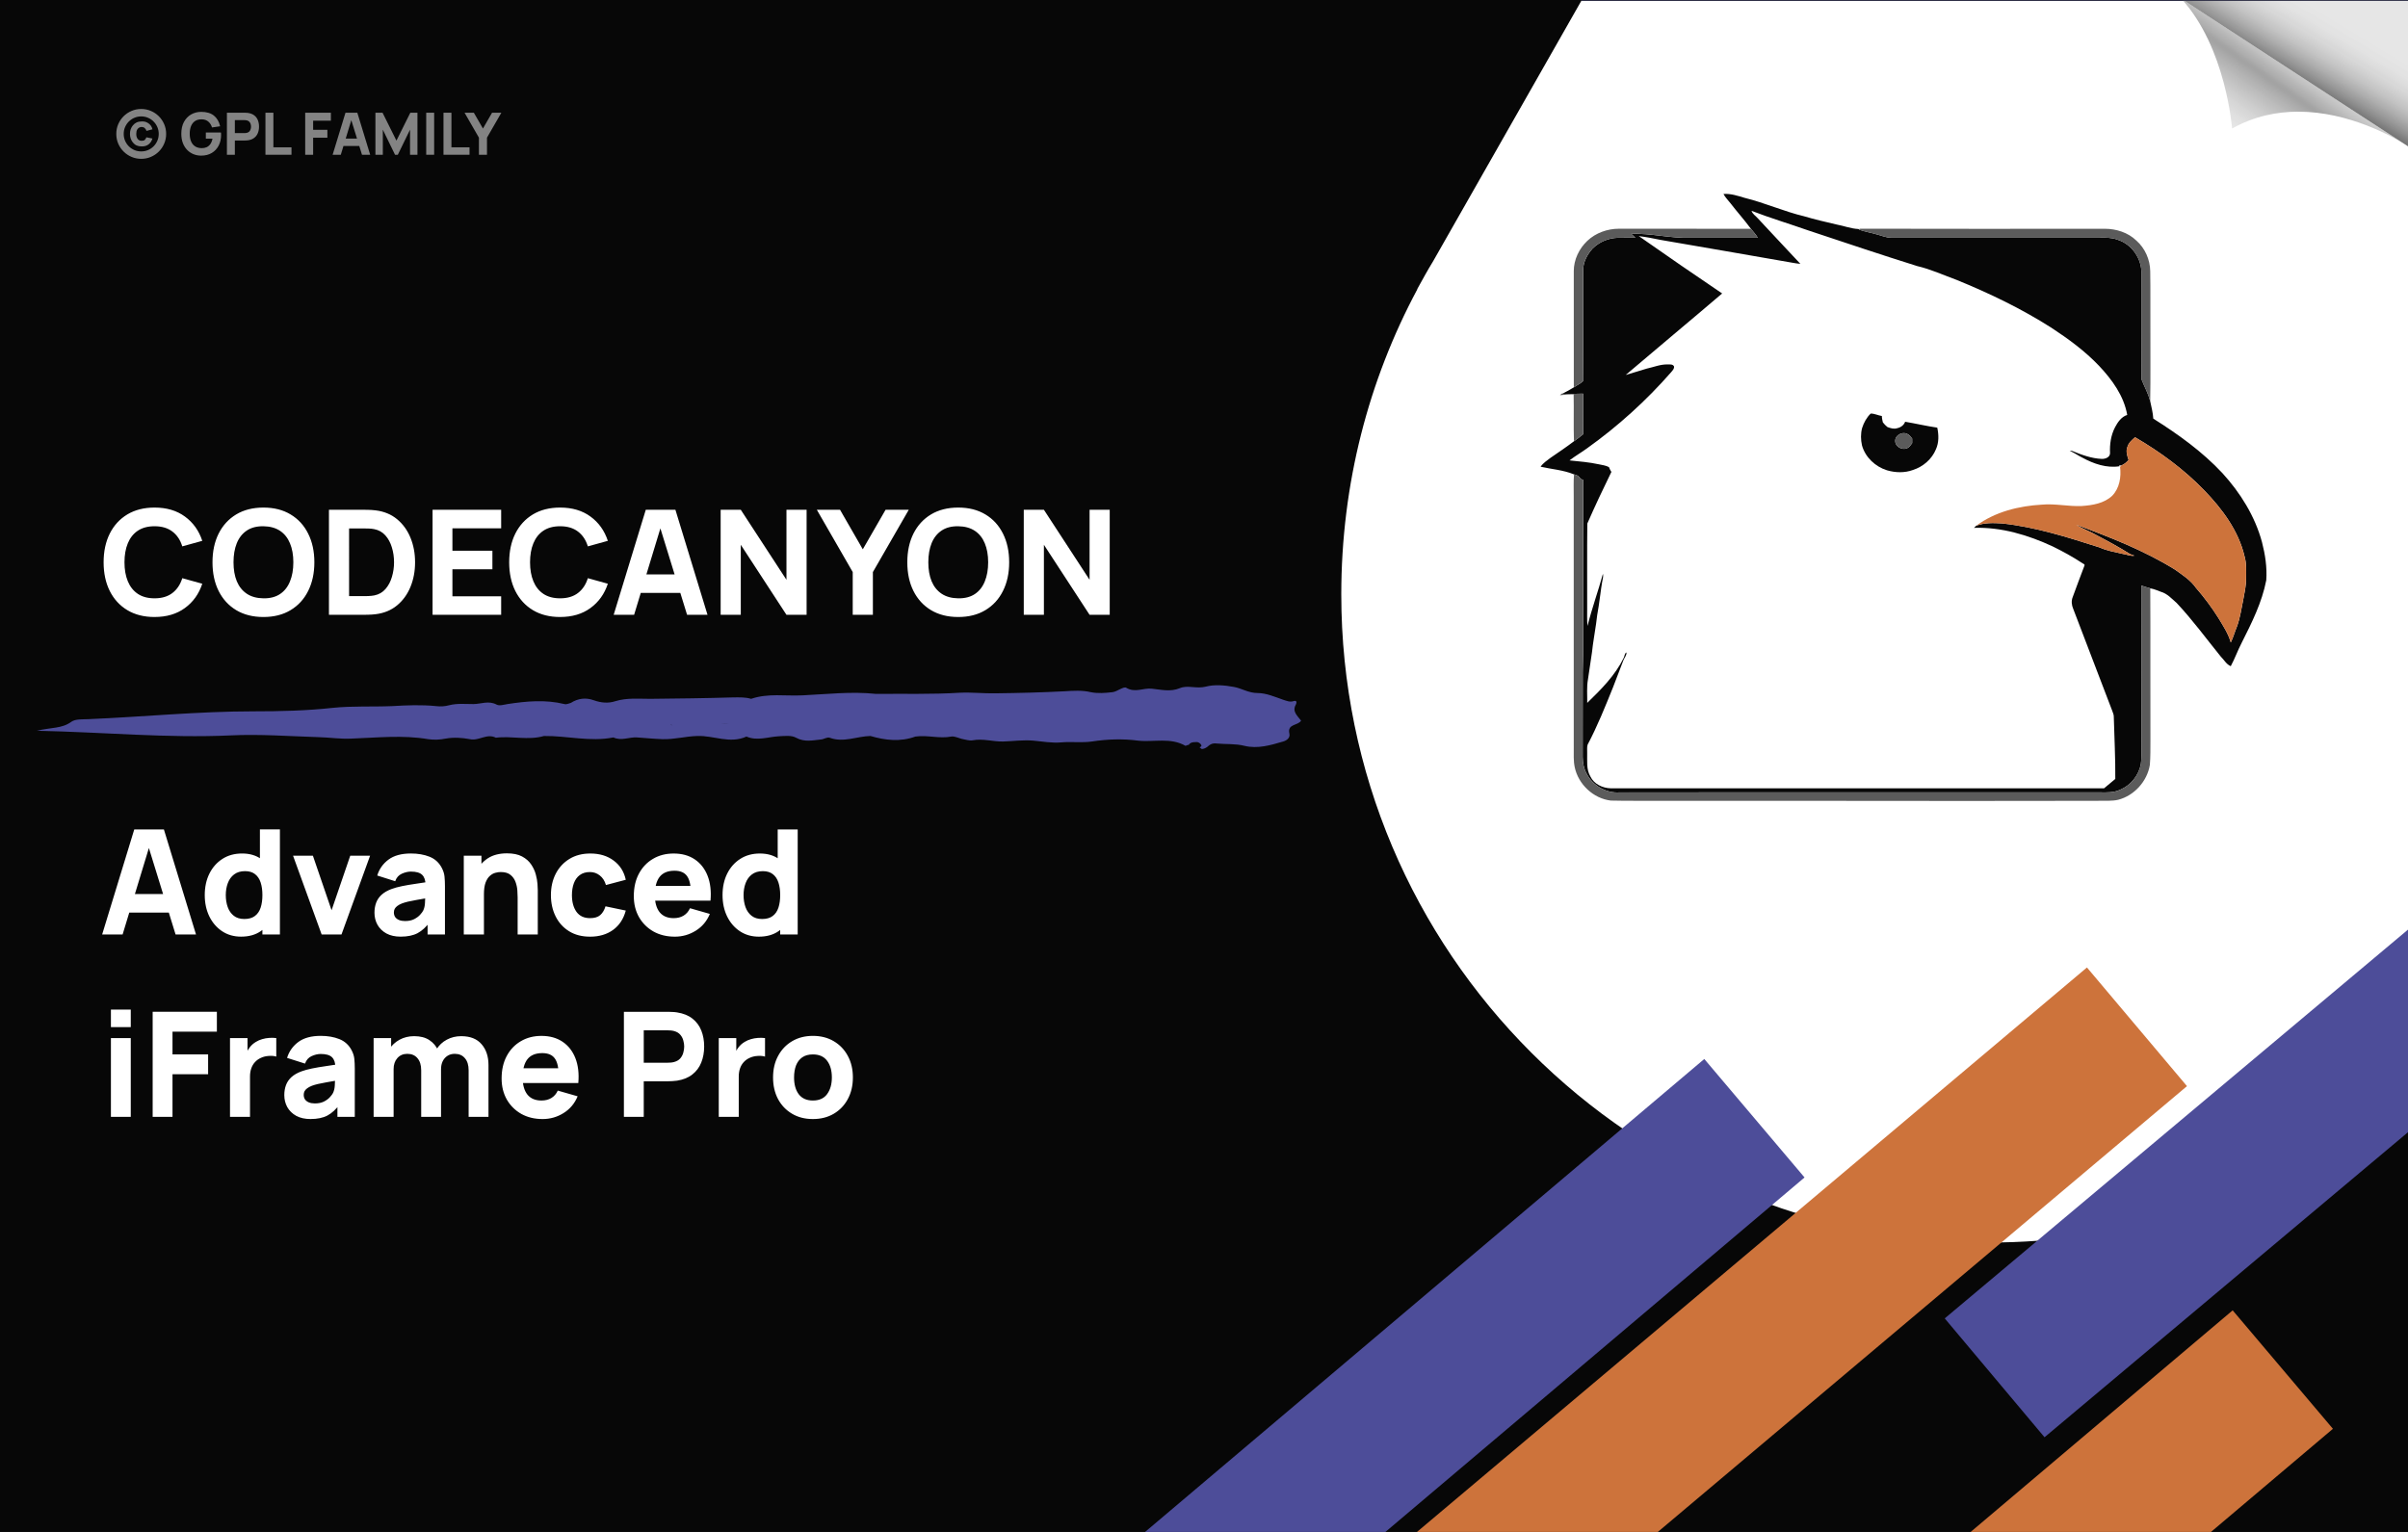 <?xml version="1.0" encoding="UTF-8" standalone="no"?> <svg xmlns:inkscape="http://www.inkscape.org/namespaces/inkscape" xmlns:sodipodi="http://sodipodi.sourceforge.net/DTD/sodipodi-0.dtd" xmlns="http://www.w3.org/2000/svg" xmlns:svg="http://www.w3.org/2000/svg" xmlns:rdf="http://www.w3.org/1999/02/22-rdf-syntax-ns#" xmlns:cc="http://creativecommons.org/ns#" width="1100" height="700" viewBox="0 0 291.042 185.208" version="1.1" id="svg5"><rect x="0" y="0" width="291.042" height="185.208" fill="#333333" stroke="none"/><defs id="defs2"><clipPath id="id2-4"><path d="M 456,0 H 824.035 V 427.953 H 456 Z m 0,0" clip-rule="nonzero" id="path5847"></path></clipPath><clipPath id="id3-5"><path d="m 949.332,177.867 0.121,-0.242 c 16.535,-31.004 25.898,-66.504 25.898,-104.07 0,-122.551 -99.453,-222.004 -222.004,-222.004 -80.605,0 -151.242,43.039 -190.145,107.355 -1.945,3.281 -3.77,6.441 -5.594,9.848 L 487.945,91.184 C 486,94.344 484.297,97.504 482.473,100.785 v 0.125 c -16.656,31.121 -26.016,66.621 -26.016,104.434 0,122.551 99.449,222 222,222 88.508,0 164.98,-51.914 200.602,-126.926 l 63.465,-110.637 c 2.309,-3.891 4.621,-7.902 6.809,-11.914 z m 0,0" clip-rule="nonzero" id="path5850"></path></clipPath><clipPath id="53be8e428d"><path d="M 746.305,0 H 823 v 49.43 h -76.695 z m 0,0" clip-rule="nonzero" id="path4908"></path></clipPath><clipPath id="4f9e59d5dd"><path d="m 822.973,49.199 c -4.203,-2.641 -19.277,-11.266 -36.633,-11.266 -7.367,0 -15.145,1.551 -22.68,5.773 0,0 -2.086,-27.777 -17.379,-44.441 l 76.691,49.934" clip-rule="nonzero" id="path4911"></path></clipPath><linearGradient x1="-1.061" gradientTransform="matrix(-19.449,27.746,27.775,19.428,788.58,19.81)" y1="0" x2="1.426" gradientUnits="userSpaceOnUse" y2="0" id="0997824991-3"><stop stop-opacity="1" stop-color="rgb(90.199%, 90.199%, 90.199%)" offset="0" id="stop4920-5"></stop><stop stop-opacity="1" stop-color="rgb(90.199%, 90.199%, 90.199%)" offset="0.25" id="stop4922-0"></stop><stop stop-opacity="1" stop-color="rgb(90.199%, 90.199%, 90.199%)" offset="0.375" id="stop4924-3"></stop><stop stop-opacity="1" stop-color="rgb(90.199%, 90.199%, 90.199%)" offset="0.406" id="stop4926-2"></stop><stop stop-opacity="1" stop-color="rgb(90.199%, 90.199%, 90.199%)" offset="0.422" id="stop4928-4"></stop><stop stop-opacity="1" stop-color="rgb(90.03%, 90.03%, 90.03%)" offset="0.43" id="stop4930-8"></stop><stop stop-opacity="1" stop-color="rgb(89.223%, 89.223%, 89.223%)" offset="0.434" id="stop4932-2"></stop><stop stop-opacity="1" stop-color="rgb(88.585%, 88.585%, 88.585%)" offset="0.438" id="stop4934-6"></stop><stop stop-opacity="1" stop-color="rgb(88.051%, 88.051%, 88.051%)" offset="0.441" id="stop4936-7"></stop><stop stop-opacity="1" stop-color="rgb(87.518%, 87.518%, 87.518%)" offset="0.445" id="stop4938-9"></stop><stop stop-opacity="1" stop-color="rgb(86.743%, 86.743%, 86.743%)" offset="0.449" id="stop4940-7"></stop><stop stop-opacity="1" stop-color="rgb(85.97%, 85.97%, 85.97%)" offset="0.453" id="stop4942-1"></stop><stop stop-opacity="1" stop-color="rgb(85.364%, 85.364%, 85.364%)" offset="0.457" id="stop4944-0"></stop><stop stop-opacity="1" stop-color="rgb(84.758%, 84.758%, 84.758%)" offset="0.461" id="stop4946-4"></stop><stop stop-opacity="1" stop-color="rgb(84.055%, 84.055%, 84.055%)" offset="0.465" id="stop4948-2"></stop><stop stop-opacity="1" stop-color="rgb(83.351%, 83.351%, 83.351%)" offset="0.469" id="stop4950-5"></stop><stop stop-opacity="1" stop-color="rgb(82.68%, 82.68%, 82.68%)" offset="0.473" id="stop4952-1"></stop><stop stop-opacity="1" stop-color="rgb(82.01%, 82.01%, 82.01%)" offset="0.477" id="stop4954-7"></stop><stop stop-opacity="1" stop-color="rgb(81.236%, 81.236%, 81.236%)" offset="0.48" id="stop4956-6"></stop><stop stop-opacity="1" stop-color="rgb(80.464%, 80.464%, 80.464%)" offset="0.484" id="stop4958-5"></stop><stop stop-opacity="1" stop-color="rgb(79.716%, 79.716%, 79.716%)" offset="0.488" id="stop4960-7"></stop><stop stop-opacity="1" stop-color="rgb(78.97%, 78.97%, 78.97%)" offset="0.492" id="stop4962-1"></stop><stop stop-opacity="1" stop-color="rgb(78.325%, 78.325%, 78.325%)" offset="0.496" id="stop4964-0"></stop><stop stop-opacity="1" stop-color="rgb(77.681%, 77.681%, 77.681%)" offset="0.5" id="stop4966-8"></stop><stop stop-opacity="1" stop-color="rgb(76.996%, 76.996%, 76.996%)" offset="0.504" id="stop4968-7"></stop><stop stop-opacity="1" stop-color="rgb(76.312%, 76.312%, 76.312%)" offset="0.508" id="stop4970-1"></stop><stop stop-opacity="1" stop-color="rgb(75.671%, 75.671%, 75.671%)" offset="0.512" id="stop4972-2"></stop><stop stop-opacity="1" stop-color="rgb(75.031%, 75.031%, 75.031%)" offset="0.516" id="stop4974-9"></stop><stop stop-opacity="1" stop-color="rgb(74.22%, 74.22%, 74.22%)" offset="0.52" id="stop4976-6"></stop><stop stop-opacity="1" stop-color="rgb(73.41%, 73.41%, 73.41%)" offset="0.523" id="stop4978-5"></stop><stop stop-opacity="1" stop-color="rgb(72.675%, 72.675%, 72.675%)" offset="0.527" id="stop4980-1"></stop><stop stop-opacity="1" stop-color="rgb(71.939%, 71.939%, 71.939%)" offset="0.531" id="stop4982-8"></stop><stop stop-opacity="1" stop-color="rgb(71.173%, 71.173%, 71.173%)" offset="0.535" id="stop4984-3"></stop><stop stop-opacity="1" stop-color="rgb(70.407%, 70.407%, 70.407%)" offset="0.539" id="stop4986-6"></stop><stop stop-opacity="1" stop-color="rgb(69.768%, 69.768%, 69.768%)" offset="0.543" id="stop4988-2"></stop><stop stop-opacity="1" stop-color="rgb(69.128%, 69.128%, 69.128%)" offset="0.547" id="stop4990-2"></stop><stop stop-opacity="1" stop-color="rgb(68.448%, 68.448%, 68.448%)" offset="0.551" id="stop4992-2"></stop><stop stop-opacity="1" stop-color="rgb(67.767%, 67.767%, 67.767%)" offset="0.555" id="stop4994-9"></stop><stop stop-opacity="1" stop-color="rgb(66.936%, 66.936%, 66.936%)" offset="0.559" id="stop4996-0"></stop><stop stop-opacity="1" stop-color="rgb(66.106%, 66.106%, 66.106%)" offset="0.562" id="stop4998-6"></stop><stop stop-opacity="1" stop-color="rgb(65.305%, 65.305%, 65.305%)" offset="0.566" id="stop5000-3"></stop><stop stop-opacity="1" stop-color="rgb(64.503%, 64.503%, 64.503%)" offset="0.57" id="stop5002-8"></stop><stop stop-opacity="1" stop-color="rgb(64.137%, 64.137%, 64.137%)" offset="0.574" id="stop5004-0"></stop><stop stop-opacity="1" stop-color="rgb(63.773%, 63.773%, 63.773%)" offset="0.578" id="stop5006-6"></stop><stop stop-opacity="1" stop-color="rgb(64.085%, 64.085%, 64.085%)" offset="0.582" id="stop5008-2"></stop><stop stop-opacity="1" stop-color="rgb(64.398%, 64.398%, 64.398%)" offset="0.586" id="stop5010-1"></stop><stop stop-opacity="1" stop-color="rgb(65.06%, 65.06%, 65.06%)" offset="0.59" id="stop5012-9"></stop><stop stop-opacity="1" stop-color="rgb(65.724%, 65.724%, 65.724%)" offset="0.594" id="stop5014-0"></stop><stop stop-opacity="1" stop-color="rgb(66.345%, 66.345%, 66.345%)" offset="0.598" id="stop5016-3"></stop><stop stop-opacity="1" stop-color="rgb(66.966%, 66.966%, 66.966%)" offset="0.602" id="stop5018-9"></stop><stop stop-opacity="1" stop-color="rgb(67.474%, 67.474%, 67.474%)" offset="0.605" id="stop5020-0"></stop><stop stop-opacity="1" stop-color="rgb(67.982%, 67.982%, 67.982%)" offset="0.609" id="stop5022-1"></stop><stop stop-opacity="1" stop-color="rgb(68.542%, 68.542%, 68.542%)" offset="0.613" id="stop5024-9"></stop><stop stop-opacity="1" stop-color="rgb(69.102%, 69.102%, 69.102%)" offset="0.617" id="stop5026-4"></stop><stop stop-opacity="1" stop-color="rgb(69.763%, 69.763%, 69.763%)" offset="0.621" id="stop5028-3"></stop><stop stop-opacity="1" stop-color="rgb(70.425%, 70.425%, 70.425%)" offset="0.625" id="stop5030-2"></stop><stop stop-opacity="1" stop-color="rgb(70.813%, 70.813%, 70.813%)" offset="0.629" id="stop5032-0"></stop><stop stop-opacity="1" stop-color="rgb(71.202%, 71.202%, 71.202%)" offset="0.633" id="stop5034-1"></stop><stop stop-opacity="1" stop-color="rgb(71.767%, 71.767%, 71.767%)" offset="0.637" id="stop5036-4"></stop><stop stop-opacity="1" stop-color="rgb(72.333%, 72.333%, 72.333%)" offset="0.641" id="stop5038-7"></stop><stop stop-opacity="1" stop-color="rgb(72.943%, 72.943%, 72.943%)" offset="0.645" id="stop5040-8"></stop><stop stop-opacity="1" stop-color="rgb(73.553%, 73.553%, 73.553%)" offset="0.648" id="stop5042-5"></stop><stop stop-opacity="1" stop-color="rgb(73.941%, 73.941%, 73.941%)" offset="0.652" id="stop5044-0"></stop><stop stop-opacity="1" stop-color="rgb(74.329%, 74.329%, 74.329%)" offset="0.656" id="stop5046-7"></stop><stop stop-opacity="1" stop-color="rgb(74.818%, 74.818%, 74.818%)" offset="0.66" id="stop5048-9"></stop><stop stop-opacity="1" stop-color="rgb(75.308%, 75.308%, 75.308%)" offset="0.664" id="stop5050-6"></stop><stop stop-opacity="1" stop-color="rgb(75.793%, 75.793%, 75.793%)" offset="0.668" id="stop5052-6"></stop><stop stop-opacity="1" stop-color="rgb(76.279%, 76.279%, 76.279%)" offset="0.672" id="stop5054-6"></stop><stop stop-opacity="1" stop-color="rgb(76.846%, 76.846%, 76.846%)" offset="0.676" id="stop5056-7"></stop><stop stop-opacity="1" stop-color="rgb(77.415%, 77.415%, 77.415%)" offset="0.68" id="stop5058-2"></stop><stop stop-opacity="1" stop-color="rgb(77.794%, 77.794%, 77.794%)" offset="0.684" id="stop5060-9"></stop><stop stop-opacity="1" stop-color="rgb(78.174%, 78.174%, 78.174%)" offset="0.688" id="stop5062-3"></stop><stop stop-opacity="1" stop-color="rgb(78.589%, 78.589%, 78.589%)" offset="0.691" id="stop5064-9"></stop><stop stop-opacity="1" stop-color="rgb(79.005%, 79.005%, 79.005%)" offset="0.695" id="stop5066-4"></stop><stop stop-opacity="1" stop-color="rgb(79.593%, 79.593%, 79.593%)" offset="0.699" id="stop5068-4"></stop><stop stop-opacity="1" stop-color="rgb(80.182%, 80.182%, 80.182%)" offset="0.703" id="stop5070-4"></stop><stop stop-opacity="1" stop-color="rgb(80.569%, 80.569%, 80.569%)" offset="0.707" id="stop5072-5"></stop><stop stop-opacity="1" stop-color="rgb(80.957%, 80.957%, 80.957%)" offset="0.711" id="stop5074-6"></stop><stop stop-opacity="1" stop-color="rgb(81.345%, 81.345%, 81.345%)" offset="0.715" id="stop5076-8"></stop><stop stop-opacity="1" stop-color="rgb(81.732%, 81.732%, 81.732%)" offset="0.719" id="stop5078-4"></stop><stop stop-opacity="1" stop-color="rgb(82.12%, 82.12%, 82.12%)" offset="0.723" id="stop5080-1"></stop><stop stop-opacity="1" stop-color="rgb(82.509%, 82.509%, 82.509%)" offset="0.727" id="stop5082-1"></stop><stop stop-opacity="1" stop-color="rgb(83.096%, 83.096%, 83.096%)" offset="0.73" id="stop5084-3"></stop><stop stop-opacity="1" stop-color="rgb(83.684%, 83.684%, 83.684%)" offset="0.734" id="stop5086-5"></stop><stop stop-opacity="1" stop-color="rgb(83.99%, 83.99%, 83.99%)" offset="0.738" id="stop5088-7"></stop><stop stop-opacity="1" stop-color="rgb(84.299%, 84.299%, 84.299%)" offset="0.742" id="stop5090-9"></stop><stop stop-opacity="1" stop-color="rgb(84.566%, 84.566%, 84.566%)" offset="0.746" id="stop5092-2"></stop><stop stop-opacity="1" stop-color="rgb(84.834%, 84.834%, 84.834%)" offset="0.75" id="stop5094-3"></stop><stop stop-opacity="1" stop-color="rgb(85.222%, 85.222%, 85.222%)" offset="0.754" id="stop5096-1"></stop><stop stop-opacity="1" stop-color="rgb(85.611%, 85.611%, 85.611%)" offset="0.758" id="stop5098-0"></stop><stop stop-opacity="1" stop-color="rgb(85.999%, 85.999%, 85.999%)" offset="0.762" id="stop5100-8"></stop><stop stop-opacity="1" stop-color="rgb(86.386%, 86.386%, 86.386%)" offset="0.766" id="stop5102-0"></stop><stop stop-opacity="1" stop-color="rgb(86.824%, 86.824%, 86.824%)" offset="0.77" id="stop5104-8"></stop><stop stop-opacity="1" stop-color="rgb(87.262%, 87.262%, 87.262%)" offset="0.773" id="stop5106-5"></stop><stop stop-opacity="1" stop-color="rgb(87.531%, 87.531%, 87.531%)" offset="0.777" id="stop5108-7"></stop><stop stop-opacity="1" stop-color="rgb(87.799%, 87.799%, 87.799%)" offset="0.781" id="stop5110-9"></stop><stop stop-opacity="1" stop-color="rgb(87.999%, 87.999%, 87.999%)" offset="0.785" id="stop5112-8"></stop><stop stop-opacity="1" stop-color="rgb(88.199%, 88.199%, 88.199%)" offset="0.789" id="stop5114-5"></stop><stop stop-opacity="1" stop-color="rgb(88.287%, 88.287%, 88.287%)" offset="0.797" id="stop5116-6"></stop><stop stop-opacity="1" stop-color="rgb(88.889%, 88.889%, 88.889%)" offset="0.801" id="stop5118-3"></stop><stop stop-opacity="1" stop-color="rgb(89.4%, 89.4%, 89.4%)" offset="0.805" id="stop5120-7"></stop><stop stop-opacity="1" stop-color="rgb(89.6%, 89.6%, 89.6%)" offset="0.809" id="stop5122-5"></stop><stop stop-opacity="1" stop-color="rgb(89.799%, 89.799%, 89.799%)" offset="0.812" id="stop5124-0"></stop><stop stop-opacity="1" stop-color="rgb(89.999%, 89.999%, 89.999%)" offset="0.816" id="stop5126-2"></stop><stop stop-opacity="1" stop-color="rgb(90.199%, 90.199%, 90.199%)" offset="0.82" id="stop5128-6"></stop><stop stop-opacity="1" stop-color="rgb(90.199%, 90.199%, 90.199%)" offset="0.828" id="stop5130-1"></stop><stop stop-opacity="1" stop-color="rgb(90.199%, 90.199%, 90.199%)" offset="0.844" id="stop5132-7"></stop><stop stop-opacity="1" stop-color="rgb(90.199%, 90.199%, 90.199%)" offset="0.875" id="stop5134-0"></stop><stop stop-opacity="1" stop-color="rgb(90.199%, 90.199%, 90.199%)" offset="1" id="stop5136-4"></stop></linearGradient><clipPath id="6fc55dd416"><path d="m 746.305,0 h 77.73 v 50 h -77.73 z m 0,0" clip-rule="nonzero" id="path5142"></path></clipPath><clipPath id="845dad7f98"><path d="M 824.137,49.957 746.281,-0.734 h 77.855 v 50.691" clip-rule="nonzero" id="path5145"></path></clipPath><linearGradient x1="0.016" gradientTransform="matrix(-22.403,37.245,37.285,22.379,806.747,-11.204)" y1="0" x2="1.922" gradientUnits="userSpaceOnUse" y2="0" id="aa2b935872"><stop stop-opacity="1" stop-color="rgb(90.199%, 90.199%, 90.199%)" offset="0" id="stop5154"></stop><stop stop-opacity="1" stop-color="rgb(90.199%, 90.199%, 90.199%)" offset="0.125" id="stop5156"></stop><stop stop-opacity="1" stop-color="rgb(90.199%, 90.199%, 90.199%)" offset="0.188" id="stop5158"></stop><stop stop-opacity="1" stop-color="rgb(90.199%, 90.199%, 90.199%)" offset="0.219" id="stop5160"></stop><stop stop-opacity="1" stop-color="rgb(90.199%, 90.199%, 90.199%)" offset="0.227" id="stop5162"></stop><stop stop-opacity="1" stop-color="rgb(89.999%, 89.999%, 89.999%)" offset="0.23" id="stop5164"></stop><stop stop-opacity="1" stop-color="rgb(89.799%, 89.799%, 89.799%)" offset="0.234" id="stop5166"></stop><stop stop-opacity="1" stop-color="rgb(89.639%, 89.639%, 89.639%)" offset="0.25" id="stop5168"></stop><stop stop-opacity="1" stop-color="rgb(89.24%, 89.24%, 89.24%)" offset="0.254" id="stop5170"></stop><stop stop-opacity="1" stop-color="rgb(89%, 89%, 89%)" offset="0.258" id="stop5172"></stop><stop stop-opacity="1" stop-color="rgb(89%, 89%, 89%)" offset="0.266" id="stop5174"></stop><stop stop-opacity="1" stop-color="rgb(88.834%, 88.834%, 88.834%)" offset="0.273" id="stop5176"></stop><stop stop-opacity="1" stop-color="rgb(88.474%, 88.474%, 88.474%)" offset="0.281" id="stop5178"></stop><stop stop-opacity="1" stop-color="rgb(87.961%, 87.961%, 87.961%)" offset="0.285" id="stop5180"></stop><stop stop-opacity="1" stop-color="rgb(87.64%, 87.64%, 87.64%)" offset="0.289" id="stop5182"></stop><stop stop-opacity="1" stop-color="rgb(87.369%, 87.369%, 87.369%)" offset="0.293" id="stop5184"></stop><stop stop-opacity="1" stop-color="rgb(87.099%, 87.099%, 87.099%)" offset="0.297" id="stop5186"></stop><stop stop-opacity="1" stop-color="rgb(86.818%, 86.818%, 86.818%)" offset="0.301" id="stop5188"></stop><stop stop-opacity="1" stop-color="rgb(86.537%, 86.537%, 86.537%)" offset="0.305" id="stop5190"></stop><stop stop-opacity="1" stop-color="rgb(86.099%, 86.099%, 86.099%)" offset="0.309" id="stop5192"></stop><stop stop-opacity="1" stop-color="rgb(85.663%, 85.663%, 85.663%)" offset="0.312" id="stop5194"></stop><stop stop-opacity="1" stop-color="rgb(85.275%, 85.275%, 85.275%)" offset="0.316" id="stop5196"></stop><stop stop-opacity="1" stop-color="rgb(84.888%, 84.888%, 84.888%)" offset="0.32" id="stop5198"></stop><stop stop-opacity="1" stop-color="rgb(84.793%, 84.793%, 84.793%)" offset="0.328" id="stop5200"></stop><stop stop-opacity="1" stop-color="rgb(84.138%, 84.138%, 84.138%)" offset="0.332" id="stop5202"></stop><stop stop-opacity="1" stop-color="rgb(83.578%, 83.578%, 83.578%)" offset="0.336" id="stop5204"></stop><stop stop-opacity="1" stop-color="rgb(83.087%, 83.087%, 83.087%)" offset="0.34" id="stop5206"></stop><stop stop-opacity="1" stop-color="rgb(82.597%, 82.597%, 82.597%)" offset="0.344" id="stop5208"></stop><stop stop-opacity="1" stop-color="rgb(82.088%, 82.088%, 82.088%)" offset="0.348" id="stop5210"></stop><stop stop-opacity="1" stop-color="rgb(81.58%, 81.58%, 81.58%)" offset="0.352" id="stop5212"></stop><stop stop-opacity="1" stop-color="rgb(81.097%, 81.097%, 81.097%)" offset="0.355" id="stop5214"></stop><stop stop-opacity="1" stop-color="rgb(80.615%, 80.615%, 80.615%)" offset="0.359" id="stop5216"></stop><stop stop-opacity="1" stop-color="rgb(79.948%, 79.948%, 79.948%)" offset="0.363" id="stop5218"></stop><stop stop-opacity="1" stop-color="rgb(79.282%, 79.282%, 79.282%)" offset="0.367" id="stop5220"></stop><stop stop-opacity="1" stop-color="rgb(78.773%, 78.773%, 78.773%)" offset="0.371" id="stop5222"></stop><stop stop-opacity="1" stop-color="rgb(78.265%, 78.265%, 78.265%)" offset="0.375" id="stop5224"></stop><stop stop-opacity="1" stop-color="rgb(77.728%, 77.728%, 77.728%)" offset="0.379" id="stop5226"></stop><stop stop-opacity="1" stop-color="rgb(77.191%, 77.191%, 77.191%)" offset="0.383" id="stop5228"></stop><stop stop-opacity="1" stop-color="rgb(76.534%, 76.534%, 76.534%)" offset="0.387" id="stop5230"></stop><stop stop-opacity="1" stop-color="rgb(75.877%, 75.877%, 75.877%)" offset="0.391" id="stop5232"></stop><stop stop-opacity="1" stop-color="rgb(75.108%, 75.108%, 75.108%)" offset="0.395" id="stop5234"></stop><stop stop-opacity="1" stop-color="rgb(74.341%, 74.341%, 74.341%)" offset="0.398" id="stop5236"></stop><stop stop-opacity="1" stop-color="rgb(73.688%, 73.688%, 73.688%)" offset="0.402" id="stop5238"></stop><stop stop-opacity="1" stop-color="rgb(73.035%, 73.035%, 73.035%)" offset="0.406" id="stop5240"></stop><stop stop-opacity="1" stop-color="rgb(72.11%, 72.11%, 72.11%)" offset="0.41" id="stop5242"></stop><stop stop-opacity="1" stop-color="rgb(71.185%, 71.185%, 71.185%)" offset="0.414" id="stop5244"></stop><stop stop-opacity="1" stop-color="rgb(70.41%, 70.41%, 70.41%)" offset="0.418" id="stop5246"></stop><stop stop-opacity="1" stop-color="rgb(69.635%, 69.635%, 69.635%)" offset="0.422" id="stop5248"></stop><stop stop-opacity="1" stop-color="rgb(68.839%, 68.839%, 68.839%)" offset="0.426" id="stop5250"></stop><stop stop-opacity="1" stop-color="rgb(68.044%, 68.044%, 68.044%)" offset="0.43" id="stop5252"></stop><stop stop-opacity="1" stop-color="rgb(67.039%, 67.039%, 67.039%)" offset="0.434" id="stop5254"></stop><stop stop-opacity="1" stop-color="rgb(66.037%, 66.037%, 66.037%)" offset="0.438" id="stop5256"></stop><stop stop-opacity="1" stop-color="rgb(65.208%, 65.208%, 65.208%)" offset="0.441" id="stop5258"></stop><stop stop-opacity="1" stop-color="rgb(64.381%, 64.381%, 64.381%)" offset="0.445" id="stop5260"></stop><stop stop-opacity="1" stop-color="rgb(63.309%, 63.309%, 63.309%)" offset="0.449" id="stop5262"></stop><stop stop-opacity="1" stop-color="rgb(62.238%, 62.238%, 62.238%)" offset="0.453" id="stop5264"></stop><stop stop-opacity="1" stop-color="rgb(61.435%, 61.435%, 61.435%)" offset="0.457" id="stop5266"></stop><stop stop-opacity="1" stop-color="rgb(60.632%, 60.632%, 60.632%)" offset="0.461" id="stop5268"></stop><stop stop-opacity="1" stop-color="rgb(59.474%, 59.474%, 59.474%)" offset="0.465" id="stop5270"></stop><stop stop-opacity="1" stop-color="rgb(58.316%, 58.316%, 58.316%)" offset="0.469" id="stop5272"></stop><stop stop-opacity="1" stop-color="rgb(57.303%, 57.303%, 57.303%)" offset="0.473" id="stop5274"></stop><stop stop-opacity="1" stop-color="rgb(56.29%, 56.29%, 56.29%)" offset="0.477" id="stop5276"></stop><stop stop-opacity="1" stop-color="rgb(55.275%, 55.275%, 55.275%)" offset="0.48" id="stop5278"></stop><stop stop-opacity="1" stop-color="rgb(54.26%, 54.26%, 54.26%)" offset="0.484" id="stop5280"></stop><stop stop-opacity="1" stop-color="rgb(52.948%, 52.948%, 52.948%)" offset="0.488" id="stop5282"></stop><stop stop-opacity="1" stop-color="rgb(51.636%, 51.636%, 51.636%)" offset="0.492" id="stop5284"></stop><stop stop-opacity="1" stop-color="rgb(50.488%, 50.488%, 50.488%)" offset="0.496" id="stop5286"></stop><stop stop-opacity="1" stop-color="rgb(49.341%, 49.341%, 49.341%)" offset="0.5" id="stop5288"></stop><stop stop-opacity="1" stop-color="rgb(48.212%, 48.212%, 48.212%)" offset="0.504" id="stop5290"></stop><stop stop-opacity="1" stop-color="rgb(47.084%, 47.084%, 47.084%)" offset="0.508" id="stop5292"></stop><stop stop-opacity="1" stop-color="rgb(46.291%, 46.291%, 46.291%)" offset="0.512" id="stop5294"></stop><stop stop-opacity="1" stop-color="rgb(45.499%, 45.499%, 45.499%)" offset="0.516" id="stop5296"></stop><stop stop-opacity="1" stop-color="rgb(45.299%, 45.299%, 45.299%)" offset="0.52" id="stop5298"></stop><stop stop-opacity="1" stop-color="rgb(45.099%, 45.099%, 45.099%)" offset="0.523" id="stop5300"></stop><stop stop-opacity="1" stop-color="rgb(45.099%, 45.099%, 45.099%)" offset="0.531" id="stop5302"></stop><stop stop-opacity="1" stop-color="rgb(45.099%, 45.099%, 45.099%)" offset="0.562" id="stop5304"></stop><stop stop-opacity="1" stop-color="rgb(45.099%, 45.099%, 45.099%)" offset="0.625" id="stop5306"></stop><stop stop-opacity="1" stop-color="rgb(45.099%, 45.099%, 45.099%)" offset="0.75" id="stop5308"></stop><stop stop-opacity="1" stop-color="rgb(45.099%, 45.099%, 45.099%)" offset="1" id="stop5310"></stop></linearGradient><clipPath id="149ed0981c"><path d="M 227,361 H 629 V 524 H 227 Z m 0,0" clip-rule="nonzero" id="path4890"></path></clipPath><clipPath id="dc9aaae8d6"><path d="M 594.172,361.672 628.5,402.246 262.168,712.156 227.84,671.578 Z m 0,0" clip-rule="nonzero" id="path4893"></path></clipPath><clipPath id="5084553f30"><path d="M 665,154 H 824.035 V 504 H 665 Z m 0,0" clip-rule="nonzero" id="path5313"></path></clipPath><clipPath id="fd9aeedfc3"><path d="M 1032.762,154.543 1066.934,195.25 699.422,503.762 665.25,463.055 Z m 0,0" clip-rule="nonzero" id="path5316"></path></clipPath><clipPath id="a0580c8f2d"><path d="m 412,447 h 402 v 77 H 412 Z m 0,0" clip-rule="nonzero" id="path5319"></path></clipPath><clipPath id="640445fb3d"><path d="M 779.254,447.758 813.582,488.332 447.25,798.242 412.922,757.664 Z m 0,0" clip-rule="nonzero" id="path5322"></path></clipPath><clipPath id="96103761ee"><path d="M 495,330 H 761 V 524 H 495 Z m 0,0" clip-rule="nonzero" id="path4899"></path></clipPath><clipPath id="1bc36aeea1"><path d="m 726.609,330.336 34.25,40.641 -230.684,194.406 -34.25,-40.641 z m 0,0" clip-rule="nonzero" id="path4902"></path></clipPath><linearGradient id="a" x1="250" x2="250" y1="428.61" y2="77.12" gradientUnits="userSpaceOnUse"><stop offset="0" stop-color="#570732" id="stop12223"></stop><stop offset=".02" stop-color="#5d0936" id="stop12225"></stop><stop offset=".16" stop-color="#771549" id="stop12227"></stop><stop offset=".3" stop-color="#8b1d58" id="stop12229"></stop><stop offset=".47" stop-color="#992362" id="stop12231"></stop><stop offset=".67" stop-color="#a12768" id="stop12233"></stop><stop offset="1" stop-color="#a4286a" id="stop12235"></stop></linearGradient><linearGradient id="b" x1="266.57" x2="266.57" y1="-6.97" y2="378.46" gradientUnits="userSpaceOnUse"><stop offset="0" stop-color="#77b227" id="stop5971"></stop><stop offset=".47" stop-color="#75b027" id="stop5973"></stop><stop offset=".64" stop-color="#6eab27" id="stop5975"></stop><stop offset=".75" stop-color="#63a027" id="stop5977"></stop><stop offset=".85" stop-color="#529228" id="stop5979"></stop><stop offset=".93" stop-color="#3c8028" id="stop5981"></stop><stop offset="1" stop-color="#246b29" id="stop5983"></stop></linearGradient></defs><rect style="display:inline;fill:#070707;fill-opacity:1;stroke:none;stroke-width:0.265;stroke-dasharray:none" id="rect1403" width="291.042" height="185.208" x="-291.042" y="7.5809286e-05" transform="scale(-1,1)"></rect><g id="g4144" style="display:inline" transform="translate(0.007,5.7190271e-4)"><g id="g5152" transform="translate(-2.646,-2.646)"><g aria-label="© GPL FAMILY" id="text2429" style="font-size:7.056px;font-family:Manrope;-inkscape-font-specification:Manrope;opacity:0.5;fill:#ffffff;stroke-width:0.193"><path d="m 19.707,21.848 q -0.624,0 -1.171,-0.236 -0.547,-0.233 -0.96,-0.646 -0.413,-0.413 -0.649,-0.96 -0.233,-0.547 -0.233,-1.171 0,-0.624 0.233,-1.171 0.236,-0.547 0.649,-0.96 0.413,-0.413 0.96,-0.646 0.547,-0.236 1.171,-0.236 0.624,0 1.171,0.236 0.547,0.233 0.96,0.646 0.413,0.413 0.646,0.96 0.236,0.547 0.236,1.171 0,0.624 -0.236,1.171 -0.233,0.547 -0.646,0.96 -0.413,0.413 -0.96,0.646 -0.547,0.236 -1.171,0.236 z m 0.064,-1.503 q -0.363,0 -0.617,-0.113 -0.254,-0.113 -0.455,-0.36 -0.183,-0.233 -0.268,-0.49 -0.085,-0.258 -0.085,-0.547 0,-0.303 0.088,-0.561 0.092,-0.258 0.265,-0.469 0.198,-0.24 0.459,-0.36 0.265,-0.12 0.649,-0.12 0.201,0 0.367,0.039 0.166,0.039 0.346,0.152 0.201,0.12 0.342,0.31 0.145,0.191 0.201,0.452 l -0.72,0.191 q -0.025,-0.095 -0.078,-0.18 -0.049,-0.085 -0.134,-0.159 -0.078,-0.071 -0.173,-0.102 -0.092,-0.032 -0.194,-0.032 -0.159,0 -0.282,0.064 -0.12,0.064 -0.212,0.176 -0.095,0.12 -0.131,0.279 -0.032,0.155 -0.032,0.321 0,0.162 0.035,0.314 0.039,0.152 0.127,0.279 0.085,0.116 0.208,0.18 0.127,0.06 0.3,0.06 0.247,0 0.367,-0.12 0.074,-0.074 0.113,-0.145 0.039,-0.071 0.071,-0.159 l 0.734,0.148 q -0.056,0.205 -0.173,0.388 -0.116,0.183 -0.293,0.318 -0.159,0.12 -0.353,0.183 -0.191,0.064 -0.473,0.064 z m -0.064,0.607 q 0.441,0 0.822,-0.162 0.385,-0.166 0.674,-0.455 0.293,-0.293 0.455,-0.677 0.166,-0.385 0.166,-0.822 0,-0.441 -0.166,-0.822 -0.162,-0.385 -0.455,-0.674 -0.289,-0.293 -0.674,-0.455 -0.381,-0.166 -0.822,-0.166 -0.437,0 -0.822,0.166 -0.385,0.162 -0.677,0.455 -0.289,0.289 -0.455,0.674 -0.162,0.381 -0.162,0.822 0,0.437 0.162,0.822 0.166,0.385 0.455,0.677 0.293,0.289 0.677,0.455 0.385,0.162 0.822,0.162 z" style="font-weight:800;-inkscape-font-specification:'Manrope Ultra-Bold'" id="path954"></path><path d="m 26.954,21.46 q -0.48,0 -0.914,-0.169 -0.434,-0.173 -0.769,-0.508 -0.332,-0.335 -0.526,-0.829 -0.191,-0.494 -0.191,-1.139 0,-0.843 0.321,-1.432 0.325,-0.593 0.868,-0.903 0.547,-0.31 1.21,-0.31 0.981,0 1.542,0.455 0.561,0.455 0.751,1.288 l -0.981,0.141 q -0.138,-0.445 -0.452,-0.709 -0.31,-0.268 -0.797,-0.272 -0.483,-0.007 -0.804,0.208 -0.321,0.215 -0.483,0.61 -0.159,0.395 -0.159,0.924 0,0.529 0.159,0.917 0.162,0.388 0.483,0.603 0.321,0.215 0.804,0.222 0.328,0.007 0.593,-0.113 0.268,-0.12 0.452,-0.377 0.183,-0.258 0.261,-0.66 h -0.804 v -0.741 h 1.827 q 0.007,0.046 0.011,0.162 0.004,0.116 0.004,0.134 0,0.73 -0.296,1.295 -0.296,0.564 -0.836,0.885 -0.54,0.318 -1.274,0.318 z" style="font-weight:800;-inkscape-font-specification:'Manrope Ultra-Bold'" id="path956"></path><path d="m 30.065,21.354 v -5.08 h 2.145 q 0.074,0 0.198,0.007 0.127,0.004 0.226,0.021 0.455,0.071 0.744,0.3 0.293,0.229 0.43,0.579 0.138,0.346 0.138,0.773 0,0.427 -0.141,0.776 -0.138,0.346 -0.43,0.575 -0.289,0.229 -0.741,0.3 -0.099,0.014 -0.226,0.021 -0.127,0.007 -0.198,0.007 h -1.185 v 1.722 z m 0.96,-2.618 h 1.143 q 0.074,0 0.162,-0.007 0.088,-0.007 0.162,-0.028 0.194,-0.053 0.3,-0.176 0.106,-0.127 0.145,-0.279 0.042,-0.155 0.042,-0.293 0,-0.138 -0.042,-0.289 -0.039,-0.155 -0.145,-0.279 -0.106,-0.127 -0.3,-0.18 -0.074,-0.021 -0.162,-0.028 -0.088,-0.007 -0.162,-0.007 h -1.143 z" style="font-weight:800;-inkscape-font-specification:'Manrope Ultra-Bold'" id="path958"></path><path d="m 34.722,21.354 v -5.08 h 0.96 v 4.184 h 2.187 v 0.896 z" style="font-weight:800;-inkscape-font-specification:'Manrope Ultra-Bold'" id="path960"></path><path d="m 39.527,21.354 v -5.08 h 3.104 v 0.96 h -2.145 v 1.101 h 1.722 v 0.96 H 40.486 v 2.06 z" style="font-weight:800;-inkscape-font-specification:'Manrope Ultra-Bold'" id="path962"></path><path d="m 42.843,21.354 1.552,-5.08 h 1.432 l 1.552,5.08 h -0.988 l -1.383,-4.48 h 0.183 l -1.362,4.48 z m 0.931,-1.058 V 19.4 h 2.681 v 0.896 z" style="font-weight:800;-inkscape-font-specification:'Manrope Ultra-Bold'" id="path964"></path><path d="m 48.014,21.354 v -5.08 h 0.861 l 1.679,3.373 1.679,-3.373 h 0.861 v 5.08 h -0.896 v -3.034 l -1.475,3.034 h -0.339 l -1.475,-3.034 v 3.034 z" style="font-weight:800;-inkscape-font-specification:'Manrope Ultra-Bold'" id="path966"></path><path d="m 54.153,21.354 v -5.08 h 0.96 v 5.08 z" style="font-weight:800;-inkscape-font-specification:'Manrope Ultra-Bold'" id="path968"></path><path d="m 56.241,21.354 v -5.08 h 0.96 v 4.184 h 2.187 v 0.896 z" style="font-weight:800;-inkscape-font-specification:'Manrope Ultra-Bold'" id="path970"></path><path d="m 60.524,21.354 v -2.067 l -1.736,-3.013 h 1.122 l 1.101,1.912 1.101,-1.912 h 1.122 l -1.736,3.013 v 2.067 z" style="font-weight:800;-inkscape-font-specification:'Manrope Ultra-Bold'" id="path972"></path></g></g><g id="g5148"><path fill="#a23a7e" d="m 156.613,85.19 c 0.142,-0.281 0.106,-0.561 -0.282,-0.422 -0.458,0.141 -0.81,-0.034 -1.269,-0.175 -0.987,-0.35 -2.045,-0.806 -3.068,-0.806 -1.093,0 -1.904,-0.561 -2.857,-0.737 -1.129,-0.209 -2.362,-0.316 -3.42,-0.034 -1.093,0.281 -2.186,-0.211 -3.103,0.175 -1.163,0.491 -2.328,0.175 -3.42,0.07 -1.022,-0.105 -2.009,0.526 -3.068,-0.105 -0.317,-0.211 -1.093,0.456 -1.658,0.525 -0.881,0.106 -1.798,0.176 -2.644,0 -1.058,-0.245 -2.081,-0.175 -3.174,-0.105 -2.751,0.141 -5.501,0.211 -8.252,0.245 -1.48,0.036 -2.927,-0.141 -4.407,-0.07 -3.386,0.211 -6.77,0.106 -10.12,0.141 -2.963,-0.316 -5.924,0.036 -8.887,0.175 -2.081,0.106 -4.16,-0.28 -6.205,0.422 -0.706,-0.211 -1.375,-0.175 -2.117,-0.175 -3.35,0.105 -6.734,0.139 -10.084,0.175 -1.411,0 -2.821,-0.141 -4.196,0.28 -0.846,0.281 -1.728,0.211 -2.61,-0.105 -0.952,-0.35 -1.904,-0.245 -2.785,0.316 -0.248,0.07 -0.529,0.211 -0.776,0.141 -2.293,-0.561 -4.585,-0.351 -6.876,0 -0.423,0.07 -0.988,0.245 -1.305,0.07 -0.988,-0.526 -1.904,-0.07 -2.821,-0.07 -0.988,0 -1.94,-0.106 -2.927,0.141 -0.493,0.139 -1.058,0.175 -1.587,0.105 -1.763,-0.175 -3.525,-0.105 -5.289,0 -2.398,0.105 -4.796,-0.036 -7.193,0.211 -3.174,0.35 -6.383,0.42 -9.557,0.42 -6.664,0 -13.294,0.666 -19.958,0.947 -0.706,0.034 -1.588,-0.036 -2.081,0.316 -1.129,0.842 -2.432,0.666 -4.16,1.087 8.18,0.175 15.762,0.911 23.414,0.561 3.526,-0.175 7.087,0.105 10.614,0.211 1.339,0.034 2.68,0.245 3.985,0.175 3.102,-0.106 6.171,-0.456 9.274,0.07 0.67,0.105 1.446,0.07 2.115,-0.07 0.987,-0.175 1.975,-0.106 2.927,0.07 1.093,0.245 2.045,-0.737 3.138,-0.176 1.94,-0.245 3.879,0.351 5.818,-0.209 2.786,-0.036 5.571,0.736 8.394,0.175 0.951,0.456 1.939,-0.07 2.855,0 1.023,0.07 2.045,0.175 3.103,0.211 1.446,0.034 2.786,-0.351 4.196,-0.386 1.975,-0.07 3.915,0.981 5.924,0.07 1.305,0.561 2.61,0.034 3.914,-0.036 0.706,-0.034 1.517,-0.141 2.081,0.175 1.023,0.562 2.011,0.316 3.033,0.211 0.353,-0.034 0.74,-0.316 1.022,-0.211 1.692,0.631 3.28,-0.175 4.936,-0.209 1.798,0.525 3.598,0.736 5.431,0.07 1.446,-0.211 2.891,0.28 4.338,0 0.387,-0.07 0.846,0.175 1.269,0.28 0.423,0.07 0.882,0.245 1.305,0.175 1.269,-0.245 2.468,0.176 3.701,0.141 1.199,-0.034 2.398,-0.209 3.633,-0.105 1.129,0.105 2.328,0.316 3.386,0.211 1.233,-0.106 2.503,0.069 3.701,-0.106 1.87,-0.28 3.703,-0.35 5.573,-0.105 1.903,0.211 3.914,-0.42 5.748,0.631 0.141,-0.07 0.281,-0.105 0.423,-0.141 0.034,-0.105 0.141,-0.175 0.211,-0.211 0.212,-0.105 0.493,-0.105 0.741,-0.105 0.141,0 0.317,0.105 0.423,0.211 0.247,0.28 0.07,0.35 -0.106,0.42 0.07,0.07 0.141,0.105 0.211,0.175 0.106,0.106 0.529,-0.07 0.706,-0.209 0.353,-0.316 0.635,-0.492 1.164,-0.422 1.127,0.106 2.221,0 3.35,0.281 1.586,0.386 3.138,-0.07 4.689,-0.526 0.458,-0.141 0.846,-0.456 0.74,-0.947 -0.281,-1.226 1.058,-0.947 1.411,-1.578 -0.493,-0.631 -1.093,-1.122 -0.635,-1.928 z m -84.912,2.629 c -0.106,-0.07 -0.176,-0.175 -0.282,-0.245 0.106,0.07 0.176,0.175 0.282,0.245 z m 37.943,-0.561 c -0.142,0.07 -0.282,0.141 -0.389,0.211 0.106,-0.07 0.247,-0.141 0.389,-0.211 z m -22.498,0.245 c 0.317,-0.034 0.634,-0.034 0.987,-0.07 -0.387,0.036 -0.67,0.07 -0.987,0.07 z m -5.854,0.245 c -0.106,-0.07 -0.211,-0.175 -0.282,-0.211 0.106,0.036 0.212,0.141 0.282,0.211 z m 0,0" fill-opacity="1" fill-rule="nonzero" id="path5423" style="display:inline;fill:#4d4d99;fill-opacity:1;stroke:none;stroke-width:0.353;stroke-opacity:1"></path></g><g clip-path="url(#id2-4)" id="g6103" transform="matrix(0.353,0,0,0.353,0.978,-0.634)"><g clip-path="url(#id3-5)" id="g6101"><path fill="#ffffff" d="M 452.078,-153.188 H 979.727 V 431.598 H 452.078 Z m 0,0" fill-opacity="1" fill-rule="nonzero" id="path6099" style="display:inline;fill:#ffffff"></path></g><path id="rect1088" style="display:inline;fill:#262840;stroke-width:0.265" transform="matrix(2.835,0,0,2.835,-2.771,1.797)" d="m 290.9,-1 h 20.373 v 132.556 h -20.373 z"></path><path id="rect1090" style="display:inline;fill:#262840;stroke-width:0.265" transform="matrix(2.835,0,0,2.835,-2.771,1.797)" d="M 191,-2.8 H 313.502 V 0.11 H 191 Z"></path></g><g id="g7579" style="display:inline" transform="translate(-0.191,0.078)"><g clip-path="url(#53be8e428d)" id="g5391" style="display:inline" transform="matrix(0.353,0,0,0.353,0.394,0.032)"><g clip-path="url(#4f9e59d5dd)" id="g5389" style="display:inline"><path fill="url(#0997824991)" d="M 771.527,-35.984 846.113,16.184 797.75,85.18 723.164,33.012 Z m 0,0" fill-rule="nonzero" id="path5383" style="display:inline;fill:url(#0997824991-3)"></path></g></g><g clip-path="url(#6fc55dd416)" id="g5405" style="display:inline" transform="matrix(0.353,0,0,0.353,0.39,0.032)"><g clip-path="url(#845dad7f98)" id="g5403"><path fill="url(#aa2b935872)" d="m 766.926,-34.281 79.188,47.535 -42.695,70.984 -79.191,-47.531 z m 0,0" fill-rule="nonzero" id="path5397" style="display:inline;fill:url(#aa2b935872)"></path></g></g></g><g id="g28479" style="display:inline"><g clip-path="url(#149ed0981c)" id="g5367" style="display:inline" transform="matrix(0.353,0,0,0.353,-3.752,0.353)"><g clip-path="url(#dc9aaae8d6)" id="g5365" style="display:inline"><path fill="#03a0c7" d="M 594.145,361.695 628.473,402.27 262.195,712.133 227.871,671.555 594.145,361.695" fill-opacity="1" fill-rule="nonzero" id="path5363" style="display:inline;fill:#4d4d99;fill-opacity:1"></path></g></g><g clip-path="url(#5084553f30)" id="g5411" style="display:inline" transform="matrix(0.353,0,0,0.353,0.199,-4.057)"><g clip-path="url(#fd9aeedfc3)" id="g5409"><path fill="#03a0c7" d="m 1032.73,154.566 34.176,40.707 -367.457,308.465 -34.172,-40.707 367.453,-308.465" fill-opacity="1" fill-rule="nonzero" id="path5407" style="fill:#4d4d99;fill-opacity:1"></path></g></g><g clip-path="url(#a0580c8f2d)" id="g5417" transform="matrix(0.353,0,0,0.353,-5.223,0.353)" style="display:inline"><g clip-path="url(#640445fb3d)" id="g5415" style="display:inline"><path fill="#a23a7e" d="M 779.227,447.781 813.555,488.355 447.277,798.219 412.949,757.641 779.227,447.781" fill-opacity="1" fill-rule="nonzero" id="path5413" style="fill:#cd733b;fill-opacity:1"></path></g></g><g clip-path="url(#96103761ee)" id="g5377" transform="matrix(0.353,0,0,0.353,-4.255,0.353)" style="display:inline"><g clip-path="url(#1bc36aeea1)" id="g5375"><path fill="#a23a7e" d="m 726.59,330.352 34.25,40.641 -230.648,194.375 -34.25,-40.641 230.648,-194.375" fill-opacity="1" fill-rule="nonzero" id="path5373" style="fill:#cd733b;fill-opacity:1"></path></g></g></g></g><g id="g3313" transform="matrix(1.237,0,0,1.237,75.242,-51.872)"><path fill="#ffffff" d="m 110.906,63.254 c -0.204,-0.234 -0.5,-0.405 -0.597,-0.715 1.823,0.706 3.699,1.266 5.544,1.915 3.542,1.177 7.079,2.369 10.641,3.484 1.326,0.31 2.57,0.882 3.846,1.349 3.207,1.308 6.346,2.815 9.27,4.681 1.662,1.09 3.28,2.274 4.652,3.718 1.273,1.349 2.431,2.937 2.756,4.804 -0.568,0.174 -0.93,0.707 -1.193,1.209 -0.398,0.768 -0.529,1.65 -0.486,2.509 0.014,0.418 -0.463,0.593 -0.813,0.577 -1.01,-0.044 -1.975,-0.402 -2.899,-0.783 -0.079,-0.003 -0.154,-0.004 -0.23,-0.005 0.437,0.174 0.816,0.46 1.237,0.666 1.105,0.602 2.366,1.043 3.639,0.839 l -0.045,-0.095 c 0.055,0.007 0.167,0.021 0.222,0.028 -0.044,0.041 -0.085,0.083 -0.127,0.125 0.12,0.988 -0.047,2.077 -0.761,2.818 -0.798,0.759 -1.929,0.937 -2.985,1.011 -1.301,0.059 -2.593,-0.254 -3.896,-0.134 -2.26,0.13 -4.57,0.699 -6.415,2.064 -0.076,0.066 -0.149,0.135 -0.22,0.205 2.672,-0.087 5.293,0.7 7.695,1.818 0.98,0.482 1.942,1.007 2.855,1.608 0.08,0.074 0.241,0.094 0.263,0.216 -0.398,1.039 -0.784,2.084 -1.169,3.13 -0.15,0.368 -0.105,0.783 0.051,1.141 1.257,3.332 2.559,6.646 3.817,9.977 0.066,0.194 0.16,0.384 0.149,0.597 0.051,2.017 0.165,4.035 0.146,6.054 -0.372,0.3 -0.733,0.613 -1.101,0.918 -16.065,-0.007 -32.13,0.005 -48.194,-0.003 -0.802,-0.021 -1.64,-0.408 -1.995,-1.16 -0.411,-0.693 -0.294,-1.523 -0.31,-2.29 0.014,-0.273 -0.04,-0.557 0.043,-0.82 0.959,-1.808 1.717,-3.711 2.483,-5.607 0.333,-0.868 0.667,-1.736 1,-2.604 0.092,-0.269 0.339,-0.499 0.309,-0.796 -0.186,0.077 -0.179,0.375 -0.273,0.542 -0.841,1.712 -2.203,3.079 -3.557,4.386 0.014,-0.77 -0.066,-1.552 0.074,-2.312 0.113,-0.883 0.278,-1.758 0.391,-2.642 0.096,-0.919 0.267,-1.829 0.395,-2.744 0.063,-0.587 0.15,-1.17 0.258,-1.75 0.128,-0.787 0.203,-1.582 0.34,-2.367 0.048,-0.265 0.136,-0.533 0.076,-0.803 -0.467,1.71 -1.078,3.379 -1.506,5.1 -0.063,-0.579 -0.023,-1.16 -0.034,-1.74 0.01,-2.756 -0.018,-5.515 0.014,-8.27 0.746,-1.699 1.535,-3.38 2.352,-5.046 -0.094,-0.149 -0.182,-0.302 -0.24,-0.47 -0.307,-0.164 -0.66,-0.204 -0.996,-0.276 -0.941,-0.201 -1.902,-0.284 -2.858,-0.379 0.55,-0.424 1.155,-0.772 1.716,-1.18 3.019,-2.158 5.791,-4.663 8.231,-7.459 0.128,-0.16 0.314,-0.331 0.263,-0.557 -0.125,-0.223 -0.401,-0.176 -0.613,-0.183 -0.706,-0.023 -1.367,0.262 -2.046,0.407 -0.688,0.204 -1.368,0.423 -2.057,0.62 3.13,-2.668 6.295,-5.293 9.422,-7.964 -2.693,-1.82 -5.374,-3.663 -8.035,-5.531 -0.03,-0.019 -0.091,-0.058 -0.121,-0.077 0.725,0.09 1.441,0.225 2.154,0.376 4.299,0.725 8.588,1.497 12.883,2.232 0.252,0.048 0.504,0.083 0.761,0.106 -1.4,-1.483 -2.78,-2.983 -4.175,-4.466 m 11.048,19.1 c -0.4,0.386 -0.672,0.889 -0.839,1.417 -0.145,0.557 -0.135,1.133 -0.011,1.692 0.322,1.166 1.302,2.079 2.442,2.435 0.825,0.238 1.721,0.269 2.534,-0.03 0.988,-0.314 1.853,-1.054 2.249,-2.024 0.299,-0.663 0.281,-1.415 0.13,-2.115 -1.053,-0.153 -2.09,-0.398 -3.139,-0.576 -0.119,0.34 -0.437,0.559 -0.779,0.631 -0.322,0.109 -0.652,-0.004 -0.955,-0.116 -0.167,-0.132 -0.313,-0.289 -0.444,-0.458 -0.044,-0.203 -0.097,-0.407 -0.094,-0.615 -0.368,-0.058 -0.728,-0.248 -1.094,-0.241 z m 0,0" fill-opacity="1" fill-rule="nonzero" id="path1917" style="stroke-width:0.353"></path><path fill="#070707" d="m 107.571,60.891 c 0.71,-0.054 1.396,0.182 2.067,0.38 1.975,0.485 3.838,1.331 5.817,1.802 1.036,0.31 2.092,0.551 3.145,0.798 0.725,0.131 1.422,0.415 2.164,0.445 l 0.097,0.074 c 0.537,0.193 1.107,0.278 1.652,0.44 0.482,0.121 0.948,0.336 1.454,0.34 6.79,-0.001 13.579,0 20.37,-0.001 0.577,-0.012 1.169,-0.022 1.717,0.186 1.417,0.429 2.428,1.895 2.35,3.372 0.003,3.422 -0.008,6.845 0.005,10.265 0.277,0.722 0.677,1.41 0.859,2.172 0.116,0.558 0.266,1.112 0.298,1.684 2.429,1.53 4.79,3.222 6.758,5.332 1.757,1.924 3.178,4.21 3.864,6.741 0.313,1.214 0.506,2.468 0.416,3.725 -0.418,2.164 -1.412,4.148 -2.395,6.099 -0.391,0.75 -0.672,1.553 -1.073,2.299 -0.433,-0.178 -0.65,-0.624 -0.973,-0.936 -1.425,-1.758 -2.763,-3.594 -4.316,-5.245 -0.474,-0.409 -0.916,-0.915 -1.537,-1.091 -0.34,-0.128 -0.677,-0.274 -1.036,-0.336 -0.295,-0.074 -0.582,-0.182 -0.874,-0.269 0.006,5.261 0.008,10.523 0.011,15.784 -0.007,0.551 0.023,1.107 -0.058,1.655 -0.203,1.1 -0.974,2.075 -2.008,2.508 -0.626,0.303 -1.334,0.274 -2.011,0.262 -15.632,0.006 -31.264,-0.01 -46.895,0.004 -1.326,0.107 -2.661,-0.67 -3.252,-1.858 -0.27,-0.485 -0.367,-1.047 -0.373,-1.597 0.003,-2.768 0.005,-5.536 0.004,-8.305 0.073,-2.277 0.03,-4.557 0.043,-6.836 0.001,-3.981 -0.003,-7.964 0.003,-11.945 -0.084,-0.034 -0.168,-0.069 -0.252,-0.103 -0.136,-0.245 -0.367,-0.394 -0.641,-0.438 l -0.021,-0.007 c -1.032,-0.423 -2.166,-0.497 -3.248,-0.743 0.251,-0.368 0.631,-0.608 0.976,-0.875 0.768,-0.528 1.543,-1.045 2.283,-1.611 0.303,-0.226 0.615,-0.445 0.903,-0.692 -0.007,-1.322 0.001,-2.642 -0.005,-3.96 -0.677,-0.004 -1.361,0.073 -2.034,-0.001 0.386,-0.183 0.758,-0.395 1.124,-0.617 0.294,-0.208 0.635,-0.353 0.896,-0.604 0.043,-3.646 0,-7.294 0.019,-10.942 0.021,-0.758 0.415,-1.452 0.904,-2.008 0.652,-0.656 1.56,-1.04 2.483,-1.065 0.571,-0.011 1.141,0.003 1.713,-0.003 -0.136,-0.125 -0.274,-0.254 -0.409,-0.382 1.944,-0.073 3.861,0.455 5.806,0.386 2.188,-0.017 4.375,0.011 6.564,0.001 -0.176,-0.328 -0.448,-0.584 -0.67,-0.879 -0.635,-0.859 -1.35,-1.655 -2.002,-2.501 -0.226,-0.302 -0.513,-0.561 -0.679,-0.904 m 3.335,2.363 c 1.396,1.483 2.775,2.983 4.175,4.466 -0.256,-0.023 -0.508,-0.058 -0.761,-0.106 -4.295,-0.736 -8.584,-1.508 -12.883,-2.232 -0.712,-0.152 -1.429,-0.287 -2.154,-0.376 0.03,0.019 0.091,0.058 0.121,0.077 2.661,1.869 5.343,3.711 8.035,5.531 -3.127,2.671 -6.292,5.296 -9.422,7.964 0.689,-0.197 1.37,-0.416 2.057,-0.62 0.679,-0.145 1.341,-0.43 2.046,-0.407 0.212,0.007 0.488,-0.04 0.613,0.183 0.051,0.226 -0.135,0.397 -0.263,0.557 -2.441,2.796 -5.212,5.301 -8.231,7.459 -0.561,0.408 -1.166,0.755 -1.716,1.18 0.956,0.095 1.917,0.178 2.858,0.379 0.336,0.072 0.689,0.112 0.996,0.276 0.058,0.168 0.146,0.321 0.24,0.47 -0.817,1.666 -1.607,3.347 -2.352,5.046 -0.032,2.755 -0.004,5.514 -0.014,8.27 0.011,0.58 -0.029,1.162 0.034,1.74 0.429,-1.721 1.039,-3.39 1.506,-5.1 0.061,0.27 -0.028,0.539 -0.076,0.803 -0.138,0.785 -0.212,1.581 -0.34,2.367 -0.107,0.58 -0.194,1.163 -0.258,1.75 -0.128,0.915 -0.299,1.825 -0.395,2.744 -0.113,0.883 -0.278,1.758 -0.391,2.642 -0.141,0.761 -0.061,1.542 -0.074,2.312 1.353,-1.308 2.716,-2.675 3.557,-4.386 0.094,-0.167 0.087,-0.464 0.273,-0.542 0.03,0.298 -0.216,0.528 -0.309,0.797 -0.333,0.868 -0.667,1.736 -1,2.604 -0.766,1.896 -1.524,3.799 -2.483,5.607 -0.083,0.263 -0.029,0.547 -0.043,0.82 0.017,0.768 -0.101,1.597 0.31,2.29 0.356,0.752 1.193,1.14 1.995,1.16 16.064,0.008 32.129,-0.004 48.194,0.003 0.368,-0.305 0.729,-0.617 1.101,-0.918 0.019,-2.019 -0.095,-4.036 -0.146,-6.054 0.011,-0.212 -0.083,-0.402 -0.149,-0.597 -1.258,-3.331 -2.56,-6.645 -3.817,-9.977 -0.156,-0.358 -0.201,-0.773 -0.051,-1.141 0.384,-1.046 0.77,-2.09 1.169,-3.13 -0.022,-0.123 -0.183,-0.142 -0.263,-0.216 -0.914,-0.601 -1.876,-1.126 -2.855,-1.608 -2.402,-1.118 -5.023,-1.904 -7.695,-1.818 0.072,-0.07 0.145,-0.139 0.22,-0.205 0.799,-0.318 1.677,-0.276 2.519,-0.229 3.269,0.35 6.42,1.35 9.539,2.35 0.712,0.324 1.488,0.449 2.245,0.627 0.389,0.047 0.759,0.248 1.156,0.174 -0.174,-0.059 -0.354,-0.105 -0.508,-0.204 -0.999,-0.621 -2.031,-1.189 -3.074,-1.731 -0.677,-0.405 -1.439,-0.652 -2.099,-1.087 3.31,1.226 6.63,2.516 9.641,4.385 0.734,0.525 1.519,1.024 2.045,1.778 0.809,0.927 1.545,1.917 2.203,2.959 0.455,0.762 0.966,1.52 1.204,2.385 0.255,-0.52 0.401,-1.083 0.626,-1.616 0.289,-0.82 0.412,-1.687 0.587,-2.537 0.13,-0.707 0.294,-1.415 0.284,-2.139 0,-0.717 0.051,-1.447 -0.157,-2.141 -0.59,-2.498 -2.177,-4.614 -3.927,-6.429 -1.983,-2.057 -4.308,-3.757 -6.768,-5.194 -0.302,0.266 -0.63,0.54 -0.743,0.944 -0.176,0.423 -0.018,0.872 0.116,1.28 -0.2,0.208 -0.413,0.409 -0.686,0.52 l -0.019,0.021 c -0.055,-0.007 -0.167,-0.021 -0.222,-0.028 l 0.045,0.095 c -1.273,0.204 -2.534,-0.237 -3.639,-0.839 -0.422,-0.205 -0.801,-0.492 -1.237,-0.666 0.076,0.001 0.152,0.003 0.23,0.005 0.925,0.38 1.889,0.739 2.899,0.783 0.35,0.015 0.827,-0.16 0.813,-0.577 -0.043,-0.86 0.088,-1.742 0.486,-2.509 0.263,-0.502 0.626,-1.035 1.193,-1.209 -0.325,-1.867 -1.483,-3.455 -2.756,-4.804 -1.373,-1.444 -2.99,-2.628 -4.652,-3.718 -2.924,-1.866 -6.063,-3.373 -9.27,-4.681 -1.276,-0.467 -2.52,-1.039 -3.846,-1.349 -3.562,-1.115 -7.1,-2.307 -10.641,-3.484 -1.845,-0.649 -3.721,-1.21 -5.544,-1.915 0.097,0.31 0.393,0.481 0.597,0.715 z m 0,0" fill-opacity="1" fill-rule="nonzero" id="path1919" style="stroke-width:0.353"></path><path fill="#070707" d="m 121.954,82.354 c 0.367,-0.007 0.726,0.183 1.094,0.241 -0.003,0.208 0.05,0.412 0.094,0.615 0.131,0.168 0.277,0.325 0.444,0.458 0.303,0.112 0.633,0.225 0.955,0.116 0.342,-0.072 0.66,-0.291 0.779,-0.631 1.049,0.178 2.086,0.423 3.139,0.576 0.152,0.7 0.17,1.452 -0.13,2.115 -0.396,0.97 -1.261,1.71 -2.249,2.024 -0.813,0.299 -1.709,0.269 -2.534,0.03 -1.14,-0.356 -2.119,-1.269 -2.442,-2.435 -0.124,-0.559 -0.134,-1.136 0.011,-1.692 0.167,-0.528 0.44,-1.031 0.839,-1.417 m 2.399,2.691 c 0.003,0.548 0.679,0.915 1.158,0.693 0.23,-0.087 0.357,-0.311 0.497,-0.497 -0.003,-0.15 -0.003,-0.299 -0.001,-0.446 -0.142,-0.171 -0.27,-0.368 -0.482,-0.453 -0.48,-0.258 -1.206,0.136 -1.171,0.704 z m 0,0" fill-opacity="1" fill-rule="nonzero" id="path1921" style="stroke-width:0.353"></path><path fill="#5b5b5b" d="m 110.253,64.296 c 0.222,0.295 0.493,0.551 0.67,0.879 -2.188,0.01 -4.375,-0.018 -6.564,-0.001 -1.944,0.069 -3.861,-0.459 -5.806,-0.386 0.135,0.128 0.273,0.256 0.409,0.382 -0.572,0.005 -1.142,-0.008 -1.713,0.003 -0.923,0.025 -1.831,0.409 -2.483,1.065 -0.489,0.555 -0.883,1.25 -0.904,2.008 -0.019,3.648 0.023,7.295 -0.019,10.942 -0.26,0.251 -0.602,0.395 -0.896,0.604 -0.008,-3.784 -0.005,-7.567 -0.003,-11.35 -0.005,-1.126 0.521,-2.213 1.333,-2.978 0.82,-0.77 1.946,-1.171 3.062,-1.175 4.305,0.008 8.609,-0.005 12.914,0.008 z m 0,0" fill-opacity="1" fill-rule="nonzero" id="path1923" style="stroke-width:0.353"></path><path fill="#5b5b5b" d="m 120.859,64.391 0.001,-0.105 c 7.99,0.005 15.977,0.029 23.967,0.007 1.116,0 2.27,0.362 3.084,1.152 0.85,0.748 1.345,1.866 1.356,2.999 0.032,1.888 0.004,3.779 0.017,5.668 -0.012,2.351 0.026,4.703 -0.018,7.053 -0.182,-0.762 -0.582,-1.45 -0.859,-2.172 -0.014,-3.42 -0.003,-6.843 -0.006,-10.265 0.079,-1.477 -0.933,-2.943 -2.35,-3.372 -0.548,-0.208 -1.14,-0.198 -1.717,-0.186 -6.791,0.001 -13.581,0 -20.37,0.001 -0.506,-0.004 -0.972,-0.219 -1.454,-0.34 -0.546,-0.161 -1.115,-0.247 -1.652,-0.44 z m 0,0" fill-opacity="1" fill-rule="nonzero" id="path1925" style="stroke-width:0.353"></path><path fill="#5b5b5b" d="m 91.6,80.558 c 0.054,-0.054 0.11,-0.106 0.167,-0.16 l 0.057,0.01 c 0.672,0.074 1.357,-0.003 2.034,0.001 0.007,1.319 -0.001,2.639 0.005,3.96 -0.288,0.247 -0.599,0.466 -0.903,0.692 -0.048,-1.528 0.004,-3.058 -0.03,-4.587 -0.445,0.007 -0.889,0.045 -1.33,0.084 z m 0,0" fill-opacity="1" fill-rule="nonzero" id="path1927" style="stroke-width:0.353"></path><path fill="#5b5b5b" d="m 124.353,85.045 c -0.035,-0.568 0.692,-0.962 1.171,-0.704 0.212,0.085 0.34,0.282 0.482,0.453 -10e-4,0.147 -10e-4,0.296 0.001,0.446 -0.141,0.186 -0.267,0.411 -0.497,0.497 -0.478,0.222 -1.155,-0.145 -1.158,-0.693 z m 0,0" fill-opacity="1" fill-rule="nonzero" id="path1929" style="stroke-width:0.353"></path><path fill="#5b5b5b" d="m 92.969,88.297 c 0.274,0.044 0.504,0.193 0.641,0.438 0.084,0.034 0.168,0.069 0.252,0.103 -0.005,3.981 -0.001,7.964 -0.003,11.945 -0.012,2.279 0.03,4.56 -0.043,6.836 0.001,2.77 -0.001,5.537 -0.004,8.305 0.007,0.55 0.103,1.112 0.373,1.597 0.591,1.188 1.926,1.965 3.252,1.858 15.631,-0.014 31.262,10e-4 46.895,-0.004 0.677,0.012 1.385,0.041 2.011,-0.262 1.034,-0.433 1.805,-1.408 2.008,-2.508 0.081,-0.548 0.051,-1.104 0.058,-1.655 -0.003,-5.261 -0.005,-10.523 -0.011,-15.784 0.292,0.087 0.579,0.194 0.874,0.269 0.03,4.94 -0.006,9.883 0.015,14.822 -0.006,0.814 0.011,1.629 -0.055,2.441 -0.267,1.607 -1.521,2.993 -3.094,3.404 -0.624,0.141 -1.269,0.08 -1.903,0.099 -4.454,-0.003 -8.909,0.025 -13.36,0.015 -9.813,-0.017 -19.626,-0.008 -29.439,-0.014 -1.627,-0.011 -3.254,0.018 -4.88,-0.023 -1.701,-0.204 -3.169,-1.587 -3.52,-3.262 -0.131,-0.615 -0.09,-1.248 -0.094,-1.873 -0.003,-8.209 0.003,-16.418 -0.003,-24.628 0.008,-0.706 -0.034,-1.415 0.029,-2.119 z m 0,0" fill-opacity="1" fill-rule="nonzero" id="path1931" style="stroke-width:0.353"></path><path fill="#cd733b" d="m 147.039,85.614 c 0.113,-0.404 0.441,-0.678 0.743,-0.944 2.46,1.437 4.785,3.136 6.768,5.194 1.75,1.815 3.338,3.93 3.927,6.429 0.208,0.695 0.157,1.425 0.157,2.141 0.01,0.723 -0.154,1.432 -0.284,2.139 -0.175,0.85 -0.298,1.717 -0.587,2.537 -0.225,0.533 -0.371,1.097 -0.626,1.616 -0.238,-0.865 -0.75,-1.623 -1.204,-2.385 -0.659,-1.042 -1.395,-2.031 -2.203,-2.959 -0.526,-0.754 -1.311,-1.253 -2.045,-1.778 -3.011,-1.869 -6.331,-3.158 -9.641,-4.385 0.66,0.435 1.422,0.682 2.099,1.087 1.043,0.542 2.075,1.109 3.074,1.731 0.154,0.099 0.335,0.145 0.508,0.204 -0.397,0.074 -0.768,-0.127 -1.156,-0.174 -0.757,-0.178 -1.532,-0.303 -2.245,-0.627 -3.119,-0.999 -6.27,-2 -9.539,-2.35 -0.842,-0.047 -1.72,-0.09 -2.519,0.229 1.845,-1.366 4.155,-1.935 6.415,-2.064 1.302,-0.12 2.595,0.193 3.896,0.134 1.056,-0.074 2.187,-0.252 2.985,-1.011 0.714,-0.741 0.881,-1.83 0.761,-2.818 0.041,-0.043 0.083,-0.084 0.127,-0.125 l 0.019,-0.021 c 0.273,-0.11 0.486,-0.311 0.686,-0.52 -0.134,-0.408 -0.292,-0.857 -0.116,-1.28 z m 0,0" fill-opacity="1" fill-rule="nonzero" id="path1933" style="stroke-width:0.353"></path></g><g id="g18427" transform="translate(6.307)"><g id="text19005" style="font-weight:800;font-size:17.639px;font-family:Manrope;-inkscape-font-specification:'Manrope, Ultra-Bold';fill:#ffffff;stroke-width:0.265" aria-label="Advanced&#10;iFrame Pro"><path d="m 6.04,112.977 3.881,-12.7 h 3.581 l 3.881,12.7 h -2.469 l -3.457,-11.201 h 0.459 l -3.404,11.201 z M 8.369,110.331 v -2.24 h 6.703 v 2.24 z m 14.464,2.91 q -1.314,0 -2.302,-0.661 -0.988,-0.661 -1.543,-1.799 -0.547,-1.138 -0.547,-2.566 0,-1.455 0.556,-2.584 0.564,-1.138 1.579,-1.79 1.014,-0.653 2.381,-0.653 1.358,0 2.284,0.661 0.926,0.661 1.402,1.799 0.476,1.138 0.476,2.566 0,1.429 -0.485,2.566 -0.476,1.138 -1.429,1.799 -0.953,0.661 -2.372,0.661 z m 0.388,-2.134 q 0.803,0 1.279,-0.362 0.485,-0.362 0.697,-1.014 0.212,-0.653 0.212,-1.517 0,-0.864 -0.212,-1.517 -0.212,-0.653 -0.679,-1.014 -0.459,-0.362 -1.208,-0.362 -0.803,0 -1.323,0.397 -0.512,0.388 -0.758,1.05 -0.247,0.653 -0.247,1.446 0,0.803 0.238,1.464 0.238,0.653 0.732,1.041 0.494,0.388 1.27,0.388 z m 2.187,1.87 v -6.526 h -0.3 v -6.174 h 2.417 v 12.7 z m 7.161,0 -3.457,-9.525 h 2.399 l 2.258,6.597 2.258,-6.597 h 2.399 l -3.457,9.525 z m 9.56,0.265 q -1.023,0 -1.737,-0.388 -0.706,-0.397 -1.076,-1.05 -0.362,-0.661 -0.362,-1.455 0,-0.661 0.203,-1.208 0.203,-0.547 0.653,-0.961 0.459,-0.423 1.226,-0.706 0.529,-0.194 1.261,-0.344 0.732,-0.15 1.658,-0.282 0.926,-0.141 2.037,-0.309 l -0.864,0.476 q 0,-0.847 -0.406,-1.244 -0.406,-0.397 -1.358,-0.397 -0.529,0 -1.102,0.256 -0.573,0.256 -0.803,0.908 l -2.17,-0.688 q 0.362,-1.182 1.358,-1.923 0.997,-0.741 2.716,-0.741 1.261,0 2.24,0.388 0.979,0.388 1.482,1.341 0.282,0.529 0.335,1.058 0.053,0.529 0.053,1.182 v 5.821 h -2.099 v -1.958 l 0.3,0.406 q -0.697,0.961 -1.508,1.393 -0.803,0.423 -2.037,0.423 z m 0.512,-1.887 q 0.661,0 1.111,-0.229 0.459,-0.238 0.723,-0.538 0.273,-0.3 0.37,-0.503 0.185,-0.388 0.212,-0.9 0.035,-0.52 0.035,-0.864 l 0.706,0.176 q -1.067,0.176 -1.729,0.3 -0.661,0.115 -1.067,0.212 -0.406,0.097 -0.714,0.212 -0.353,0.141 -0.573,0.309 -0.212,0.159 -0.318,0.353 -0.097,0.194 -0.097,0.432 0,0.326 0.159,0.564 0.168,0.229 0.467,0.353 0.3,0.123 0.714,0.123 z m 13.617,1.623 v -4.498 q 0,-0.326 -0.035,-0.829 -0.035,-0.512 -0.22,-1.023 -0.185,-0.512 -0.609,-0.855 -0.415,-0.344 -1.182,-0.344 -0.309,0 -0.661,0.097 -0.353,0.097 -0.661,0.379 -0.309,0.273 -0.512,0.811 -0.194,0.538 -0.194,1.429 l -1.376,-0.653 q 0,-1.129 0.459,-2.117 0.459,-0.988 1.376,-1.596 0.926,-0.609 2.328,-0.609 1.12,0 1.826,0.379 0.706,0.379 1.094,0.961 0.397,0.582 0.564,1.217 0.168,0.626 0.203,1.147 0.035,0.52 0.035,0.758 v 5.345 z m -6.509,0 v -9.525 h 2.134 v 3.157 H 52.184 v 6.368 z m 15.258,0.265 q -1.482,0 -2.54,-0.661 -1.058,-0.661 -1.623,-1.799 -0.564,-1.138 -0.564,-2.566 0,-1.446 0.582,-2.584 0.591,-1.138 1.658,-1.79 1.067,-0.653 2.522,-0.653 1.685,0 2.822,0.855 1.147,0.847 1.464,2.32 l -2.399,0.635 q -0.212,-0.741 -0.741,-1.155 -0.52,-0.415 -1.182,-0.415 -0.758,0 -1.244,0.37 -0.485,0.362 -0.714,0.997 -0.229,0.626 -0.229,1.42 0,1.244 0.547,2.02 0.556,0.767 1.64,0.767 0.811,0 1.235,-0.37 0.423,-0.37 0.635,-1.058 l 2.452,0.512 q -0.406,1.517 -1.535,2.337 -1.129,0.82 -2.787,0.82 z m 10.248,0 q -1.464,0 -2.584,-0.626 -1.111,-0.635 -1.746,-1.737 -0.626,-1.111 -0.626,-2.54 0,-1.561 0.617,-2.716 0.617,-1.155 1.702,-1.79 1.085,-0.644 2.496,-0.644 1.499,0 2.549,0.706 1.05,0.706 1.552,1.984 0.503,1.279 0.353,3.007 h -2.372 v -0.882 q 0,-1.455 -0.467,-2.09 -0.459,-0.644 -1.508,-0.644 -1.226,0 -1.808,0.75 -0.573,0.741 -0.573,2.196 0,1.332 0.573,2.064 0.582,0.723 1.702,0.723 0.706,0 1.208,-0.309 0.503,-0.309 0.767,-0.891 l 2.399,0.688 q -0.538,1.305 -1.702,2.028 -1.155,0.723 -2.531,0.723 z m -3.157,-4.357 v -1.782 h 6.315 v 1.782 z m 13.317,4.357 q -1.314,0 -2.302,-0.661 -0.988,-0.661 -1.543,-1.799 -0.547,-1.138 -0.547,-2.566 0,-1.455 0.556,-2.584 0.564,-1.138 1.579,-1.79 1.014,-0.653 2.381,-0.653 1.358,0 2.284,0.661 0.926,0.661 1.402,1.799 0.476,1.138 0.476,2.566 0,1.429 -0.485,2.566 -0.476,1.138 -1.429,1.799 -0.953,0.661 -2.372,0.661 z m 0.388,-2.134 q 0.803,0 1.279,-0.362 0.485,-0.362 0.697,-1.014 0.212,-0.653 0.212,-1.517 0,-0.864 -0.212,-1.517 -0.212,-0.653 -0.679,-1.014 -0.459,-0.362 -1.208,-0.362 -0.803,0 -1.323,0.397 -0.512,0.388 -0.758,1.05 -0.247,0.653 -0.247,1.446 0,0.803 0.238,1.464 0.238,0.653 0.732,1.041 0.494,0.388 1.27,0.388 z m 2.187,1.87 v -6.526 h -0.3 v -6.174 h 2.417 v 12.7 z" id="path1"></path><path d="m 7.099,124.178 v -2.117 h 2.399 v 2.117 z m 0,10.848 v -9.525 h 2.399 v 9.525 z m 5.045,0 v -12.7 h 7.761 v 2.399 h -5.362 v 2.752 h 4.304 v 2.399 h -4.304 v 5.151 z m 9.349,0 v -9.525 h 2.117 v 2.328 l -0.229,-0.3 q 0.185,-0.494 0.494,-0.9 0.309,-0.406 0.758,-0.67 0.344,-0.212 0.75,-0.326 0.406,-0.123 0.838,-0.15 0.432,-0.035 0.864,0.018 v 2.24 q -0.397,-0.123 -0.926,-0.079 -0.52,0.035 -0.944,0.238 -0.423,0.194 -0.714,0.52 -0.291,0.318 -0.441,0.758 -0.15,0.432 -0.15,0.979 v 4.868 z m 9.737,0.265 q -1.023,0 -1.737,-0.388 -0.706,-0.397 -1.076,-1.05 -0.362,-0.661 -0.362,-1.455 0,-0.661 0.203,-1.208 0.203,-0.547 0.653,-0.961 0.459,-0.423 1.226,-0.706 0.529,-0.194 1.261,-0.344 0.732,-0.15 1.658,-0.282 0.926,-0.141 2.037,-0.309 l -0.864,0.476 q 0,-0.847 -0.406,-1.244 -0.406,-0.397 -1.358,-0.397 -0.529,0 -1.102,0.256 -0.573,0.256 -0.803,0.908 l -2.17,-0.688 q 0.362,-1.182 1.358,-1.923 0.997,-0.741 2.716,-0.741 1.261,0 2.24,0.388 0.979,0.388 1.482,1.341 0.282,0.529 0.335,1.058 0.053,0.529 0.053,1.182 v 5.821 h -2.099 v -1.958 l 0.3,0.406 q -0.697,0.961 -1.508,1.393 -0.803,0.423 -2.037,0.423 z m 0.512,-1.887 q 0.661,0 1.111,-0.229 0.459,-0.238 0.723,-0.538 0.273,-0.3 0.37,-0.503 0.185,-0.388 0.212,-0.9 0.035,-0.52 0.035,-0.864 l 0.706,0.176 q -1.067,0.176 -1.729,0.3 -0.661,0.115 -1.067,0.212 -0.406,0.097 -0.714,0.212 -0.353,0.141 -0.573,0.309 -0.212,0.159 -0.318,0.353 -0.097,0.194 -0.097,0.432 0,0.326 0.159,0.564 0.168,0.229 0.467,0.353 0.3,0.123 0.714,0.123 z m 18.591,1.623 v -5.627 q 0,-0.944 -0.45,-1.464 -0.441,-0.529 -1.226,-0.529 -0.503,0 -0.873,0.238 -0.37,0.229 -0.582,0.653 -0.203,0.415 -0.203,0.961 l -1.005,-0.67 q 0,-0.979 0.459,-1.729 0.467,-0.75 1.244,-1.164 0.785,-0.423 1.737,-0.423 1.632,0 2.461,0.97 0.838,0.961 0.838,2.522 v 6.262 z m -11.483,0 v -9.525 h 2.117 v 3.157 h 0.3 v 6.368 z m 5.75,0 v -5.627 q 0,-0.944 -0.45,-1.464 -0.441,-0.529 -1.226,-0.529 -0.75,0 -1.208,0.52 -0.45,0.512 -0.45,1.332 l -1.005,-0.706 q 0,-0.935 0.467,-1.676 0.467,-0.741 1.252,-1.173 0.794,-0.432 1.773,-0.432 1.12,0 1.834,0.476 0.723,0.476 1.067,1.27 0.344,0.794 0.344,1.746 v 6.262 z m 14.676,0.265 q -1.464,0 -2.584,-0.626 -1.111,-0.635 -1.746,-1.737 -0.626,-1.111 -0.626,-2.54 0,-1.561 0.617,-2.716 0.617,-1.155 1.702,-1.79 1.085,-0.644 2.496,-0.644 1.499,0 2.549,0.706 1.05,0.706 1.552,1.984 0.503,1.279 0.353,3.007 H 61.215 v -0.882 q 0,-1.455 -0.467,-2.09 -0.459,-0.644 -1.508,-0.644 -1.226,0 -1.808,0.75 -0.573,0.741 -0.573,2.196 0,1.332 0.573,2.064 0.582,0.723 1.702,0.723 0.706,0 1.208,-0.309 0.503,-0.309 0.767,-0.891 l 2.399,0.688 q -0.538,1.305 -1.702,2.028 -1.155,0.723 -2.531,0.723 z m -3.157,-4.357 v -1.782 h 6.315 v 1.782 z m 12.982,4.092 v -12.7 h 5.362 q 0.185,0 0.494,0.018 0.318,0.009 0.564,0.053 1.138,0.176 1.861,0.75 0.732,0.573 1.076,1.446 0.344,0.864 0.344,1.931 0,1.067 -0.353,1.94 -0.344,0.864 -1.076,1.438 -0.723,0.573 -1.852,0.75 -0.247,0.035 -0.564,0.053 -0.318,0.018 -0.494,0.018 h -2.963 v 4.304 z m 2.399,-6.544 h 2.858 q 0.185,0 0.406,-0.018 0.22,-0.018 0.406,-0.07 0.485,-0.132 0.75,-0.441 0.265,-0.318 0.362,-0.697 0.106,-0.388 0.106,-0.732 0,-0.344 -0.106,-0.723 -0.097,-0.388 -0.362,-0.697 -0.265,-0.318 -0.75,-0.45 -0.185,-0.053 -0.406,-0.071 -0.22,-0.018 -0.406,-0.018 h -2.858 z m 9.066,6.544 v -9.525 h 2.117 v 2.328 l -0.229,-0.3 q 0.185,-0.494 0.494,-0.9 0.309,-0.406 0.758,-0.67 0.344,-0.212 0.75,-0.326 0.406,-0.123 0.838,-0.15 0.432,-0.035 0.864,0.018 v 2.24 q -0.397,-0.123 -0.926,-0.079 -0.52,0.035 -0.944,0.238 -0.423,0.194 -0.714,0.52 -0.291,0.318 -0.441,0.758 -0.15,0.432 -0.15,0.979 v 4.868 z m 11.377,0.265 q -1.438,0 -2.522,-0.644 -1.085,-0.644 -1.693,-1.773 -0.6,-1.138 -0.6,-2.611 0,-1.49 0.617,-2.619 0.617,-1.138 1.702,-1.773 1.085,-0.635 2.496,-0.635 1.438,0 2.522,0.644 1.094,0.644 1.702,1.782 0.609,1.129 0.609,2.602 0,1.482 -0.617,2.619 -0.609,1.129 -1.702,1.773 -1.085,0.635 -2.514,0.635 z m 0,-2.24 q 1.155,0 1.72,-0.776 0.573,-0.785 0.573,-2.011 0,-1.27 -0.582,-2.028 -0.573,-0.758 -1.711,-0.758 -0.785,0 -1.288,0.353 -0.503,0.353 -0.75,0.979 -0.238,0.626 -0.238,1.455 0,1.279 0.573,2.037 0.582,0.75 1.702,0.75 z" id="path2"></path></g><path d="m 12.373,74.595 q -1.905,0 -3.29,-0.829 Q 7.707,72.937 6.958,71.446 6.217,69.956 6.217,67.98 q 0,-1.976 0.741,-3.466 0.75,-1.49 2.125,-2.32 1.385,-0.829 3.29,-0.829 2.187,0 3.669,1.085 1.49,1.085 2.099,2.937 l -2.417,0.67 q -0.353,-1.155 -1.191,-1.79 -0.838,-0.644 -2.161,-0.644 -1.208,0 -2.02,0.538 -0.803,0.538 -1.208,1.517 -0.406,0.979 -0.406,2.302 0,1.323 0.406,2.302 0.406,0.979 1.208,1.517 0.811,0.538 2.02,0.538 1.323,0 2.161,-0.644 0.838,-0.644 1.191,-1.79 l 2.417,0.67 q -0.609,1.852 -2.099,2.937 -1.482,1.085 -3.669,1.085 z m 13.159,0 q -1.905,0 -3.29,-0.829 -1.376,-0.829 -2.125,-2.32 -0.741,-1.49 -0.741,-3.466 0,-1.976 0.741,-3.466 0.75,-1.49 2.125,-2.32 1.385,-0.829 3.29,-0.829 1.905,0 3.281,0.829 1.385,0.829 2.125,2.32 0.75,1.49 0.75,3.466 0,1.976 -0.75,3.466 -0.741,1.49 -2.125,2.32 -1.376,0.829 -3.281,0.829 z m 0,-2.258 q 1.208,0.018 2.011,-0.52 0.803,-0.538 1.199,-1.526 0.406,-0.988 0.406,-2.311 0,-1.323 -0.406,-2.293 -0.397,-0.97 -1.199,-1.508 -0.803,-0.538 -2.011,-0.556 -1.208,-0.018 -2.011,0.52 -0.803,0.538 -1.208,1.526 -0.397,0.988 -0.397,2.311 0,1.323 0.397,2.293 0.406,0.97 1.208,1.508 0.803,0.538 2.011,0.556 z m 7.92,1.993 V 61.63 h 4.11 q 0.15,0 0.617,0.009 0.467,0.009 0.9,0.062 1.535,0.185 2.602,1.067 1.067,0.882 1.623,2.24 0.556,1.358 0.556,2.972 0,1.614 -0.556,2.972 -0.556,1.358 -1.623,2.24 -1.067,0.882 -2.602,1.067 -0.432,0.053 -0.9,0.062 -0.467,0.009 -0.617,0.009 z m 2.434,-2.258 h 1.676 q 0.238,0 0.644,-0.009 0.406,-0.018 0.732,-0.079 0.829,-0.168 1.349,-0.776 0.529,-0.609 0.776,-1.464 0.256,-0.855 0.256,-1.764 0,-0.953 -0.265,-1.808 -0.256,-0.855 -0.785,-1.446 -0.529,-0.591 -1.332,-0.75 -0.326,-0.071 -0.732,-0.079 -0.406,-0.009 -0.644,-0.009 H 35.885 Z M 45.975,74.33 V 61.63 h 8.29 v 2.24 h -5.891 v 2.716 h 4.833 v 2.24 h -4.833 v 3.263 h 5.891 v 2.24 z m 15.416,0.265 q -1.905,0 -3.29,-0.829 -1.376,-0.829 -2.125,-2.32 -0.741,-1.49 -0.741,-3.466 0,-1.976 0.741,-3.466 0.75,-1.49 2.125,-2.32 1.385,-0.829 3.29,-0.829 2.187,0 3.669,1.085 1.49,1.085 2.099,2.937 l -2.417,0.67 q -0.353,-1.155 -1.191,-1.79 -0.838,-0.644 -2.161,-0.644 -1.208,0 -2.02,0.538 -0.803,0.538 -1.208,1.517 -0.406,0.979 -0.406,2.302 0,1.323 0.406,2.302 0.406,0.979 1.208,1.517 0.811,0.538 2.02,0.538 1.323,0 2.161,-0.644 0.838,-0.644 1.191,-1.79 l 2.417,0.67 q -0.609,1.852 -2.099,2.937 -1.482,1.085 -3.669,1.085 z m 6.473,-0.265 3.881,-12.7 h 3.581 L 79.206,74.33 H 76.737 L 73.28,63.13 h 0.459 L 70.334,74.33 Z m 2.328,-2.646 v -2.24 h 6.703 v 2.24 z M 80.794,74.33 V 61.63 h 2.434 l 5.521,8.467 v -8.467 h 2.434 V 74.33 h -2.434 l -5.521,-8.467 v 8.467 z m 15.963,0 v -5.168 l -4.339,-7.532 h 2.805 l 2.752,4.78 2.752,-4.78 h 2.805 l -4.339,7.532 v 5.168 z m 12.753,0.265 q -1.905,0 -3.29,-0.829 -1.376,-0.829 -2.125,-2.32 -0.741,-1.49 -0.741,-3.466 0,-1.976 0.741,-3.466 0.75,-1.49 2.125,-2.32 1.385,-0.829 3.29,-0.829 1.905,0 3.281,0.829 1.385,0.829 2.125,2.32 0.75,1.49 0.75,3.466 0,1.976 -0.75,3.466 -0.741,1.49 -2.125,2.32 -1.376,0.829 -3.281,0.829 z m 0,-2.258 q 1.208,0.018 2.011,-0.52 0.803,-0.538 1.199,-1.526 0.406,-0.988 0.406,-2.311 0,-1.323 -0.406,-2.293 -0.397,-0.97 -1.199,-1.508 -0.803,-0.538 -2.011,-0.556 -1.208,-0.018 -2.011,0.52 -0.803,0.538 -1.208,1.526 -0.397,0.988 -0.397,2.311 0,1.323 0.397,2.293 0.406,0.97 1.208,1.508 0.803,0.538 2.011,0.556 z m 7.92,1.993 V 61.63 h 2.434 l 5.521,8.467 v -8.467 h 2.434 V 74.33 h -2.434 l -5.521,-8.467 v 8.467 z" id="text18067" style="font-weight:800;font-size:17.639px;font-family:Manrope;-inkscape-font-specification:'Manrope, Ultra-Bold';fill:#ffffff;stroke-width:0.265" aria-label="CODECANYON"></path></g></svg> 